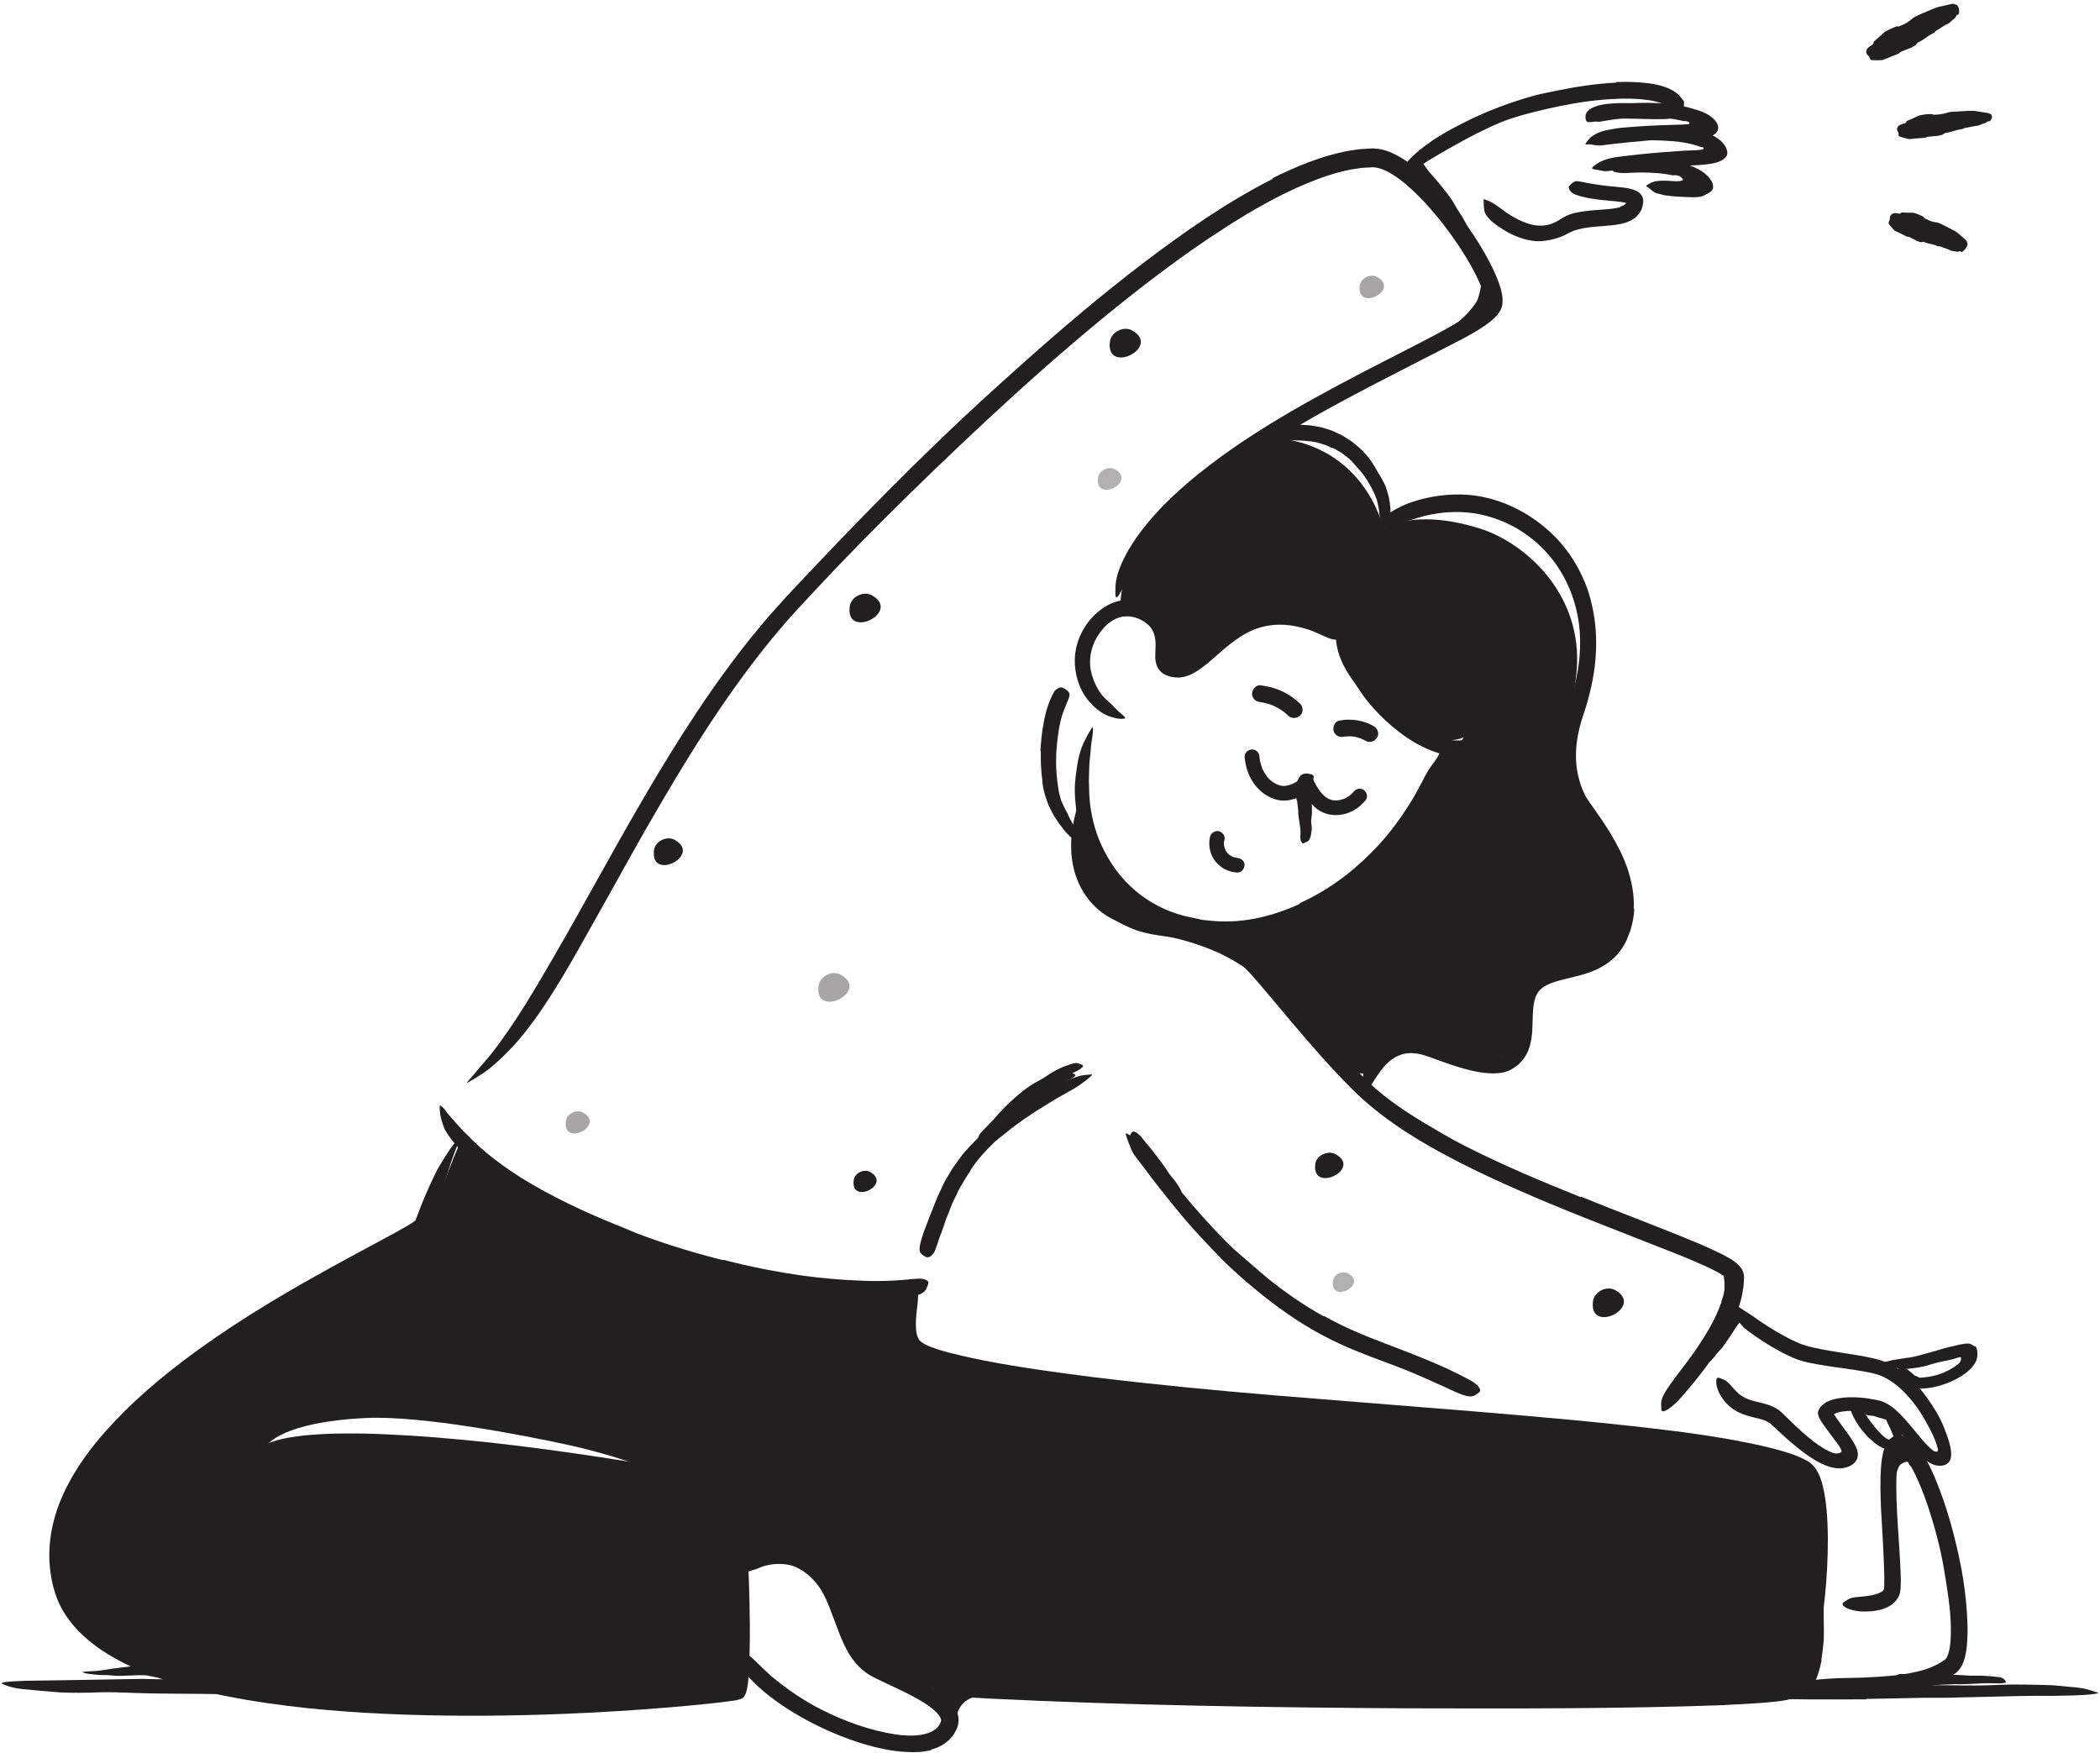 <svg width="230" height="192" viewBox="0 0 230 192" fill="none" xmlns="http://www.w3.org/2000/svg">
<g clip-path="url(#clip0_7668_3636)">
<path d="M14.16 182.54C13.73 182.597 13.301 182.62 12.878 182.699C12.724 182.721 12.563 182.727 12.409 182.75C11.86 182.846 11.31 182.931 10.761 182.993C10.515 183.021 10.269 183.032 10.029 183.044C9.72 183.055 9.405 183.078 9.096 183.117C8.999 183.129 9.01 183.151 9.096 183.185C9.176 183.219 9.331 183.276 9.508 183.304C10.143 183.394 10.778 183.479 11.419 183.468C11.802 183.457 12.203 183.519 12.592 183.541C13.021 183.57 13.456 183.553 13.885 183.53C14.148 183.519 14.417 183.507 14.68 183.502C15.081 183.491 15.487 183.468 15.882 183.491C16.191 183.507 16.494 183.592 16.803 183.649C16.872 183.66 16.934 183.688 17.003 183.694C17.255 183.722 17.335 183.643 17.392 183.327C17.404 183.253 17.421 183.185 17.427 183.112C17.449 182.863 17.346 182.665 17.163 182.597C16.614 182.405 16.036 182.405 15.458 182.422C15.029 182.439 14.595 182.484 14.165 182.512V182.535L14.16 182.54Z" fill="#231F20"/>
<path d="M23.028 183.926H17.324C16.631 183.926 15.939 183.881 15.241 183.892L7.9 184.017C6.813 184.034 5.726 184.05 4.645 184.067C3.26 184.09 1.87 184.079 0.491 184.248C0.062 184.311 0.119 184.384 0.48 184.526C0.846 184.684 1.515 184.904 2.305 184.984C3.712 185.119 5.12 185.261 6.527 185.363C7.935 185.43 9.354 185.419 10.773 185.363C12.472 185.3 14.24 185.43 15.979 185.464C17.89 185.51 19.807 185.504 21.718 185.527L25.253 185.566C27.038 185.594 28.829 185.617 30.597 185.685C31.97 185.73 33.321 185.872 34.677 185.951C34.974 185.968 35.266 185.996 35.569 186.007C36.691 186.036 37.051 185.945 37.297 185.594C37.354 185.515 37.429 185.436 37.463 185.357C37.577 185.085 37.125 184.842 36.313 184.718C33.893 184.35 31.335 184.096 28.766 184.011C26.855 183.949 24.933 183.926 23.016 183.886V183.926H23.028Z" fill="#231F20"/>
<path d="M212.298 184.542C212.91 184.508 213.522 184.48 214.135 184.463C214.358 184.463 214.581 184.486 214.804 184.474C215.594 184.457 216.389 184.412 217.184 184.367C217.539 184.356 217.894 184.356 218.243 184.367C218.689 184.378 219.141 184.401 219.593 184.322C219.73 184.299 219.713 184.163 219.593 184.028C219.473 183.886 219.261 183.728 219.009 183.7C218.105 183.604 217.207 183.507 216.286 183.536C215.737 183.558 215.164 183.485 214.604 183.462C213.986 183.44 213.362 183.434 212.739 183.428H211.589C211.005 183.428 210.421 183.456 209.844 183.456C209.392 183.456 208.951 183.389 208.499 183.366C208.402 183.36 208.304 183.343 208.202 183.349C207.83 183.36 207.721 183.445 207.669 183.756C207.658 183.824 207.641 183.898 207.635 183.965C207.624 184.203 207.784 184.384 208.053 184.441C208.837 184.593 209.643 184.605 210.461 184.616C211.068 184.616 211.68 184.565 212.298 184.559V184.531V184.542Z" fill="#231F20"/>
<path d="M204.425 186.081L210.765 185.956C211.537 185.945 212.309 185.973 213.076 185.956L221.229 185.764C222.436 185.73 223.649 185.736 224.845 185.747C226.384 185.702 227.923 185.736 229.462 185.526C229.943 185.464 229.88 185.425 229.474 185.3C229.228 185.221 228.942 185.131 228.638 185.04C228.289 184.944 227.883 184.87 227.443 184.825L225.091 184.605C224.307 184.548 223.523 184.548 222.734 184.525C221.95 184.508 221.16 184.503 220.371 184.503C219.581 184.514 218.792 184.542 218.002 184.576C216.108 184.661 214.14 184.576 212.207 184.576L205.816 184.605C204.506 184.616 203.195 184.627 201.885 184.633C199.9 184.633 197.909 184.667 195.941 184.627C194.407 184.593 192.908 184.475 191.398 184.395C191.066 184.378 190.74 184.344 190.402 184.333C189.155 184.294 188.76 184.395 188.486 184.797C188.423 184.887 188.343 184.978 188.308 185.074C188.188 185.385 188.692 185.651 189.601 185.753C192.302 186.047 195.157 186.109 198.023 186.132C200.152 186.149 202.286 186.132 204.42 186.126V186.086L204.425 186.081Z" fill="#231F20"/>
<path d="M135.98 104.095C134.727 103.354 133.4 102.743 132.033 102.257C131.529 102.087 131.037 101.889 130.522 101.765C130.076 101.635 129.607 101.567 129.155 101.465C128.703 101.397 128.211 101.318 127.793 101.267C126.929 101.148 126.065 100.962 125.213 100.735C124.452 100.549 123.714 100.283 123.021 99.961C122.569 99.763 122.175 99.486 121.757 99.254C121.351 99.01 120.95 98.745 120.687 98.355C120.527 98.111 120.493 98.128 120.487 98.428C120.47 98.722 120.596 99.339 121.019 99.87C121.191 100.125 121.419 100.294 121.654 100.464C121.889 100.622 122.117 100.786 122.364 100.916C122.844 101.205 123.336 101.431 123.84 101.646C124.841 102.081 125.905 102.308 126.975 102.466C127.295 102.511 127.621 102.562 127.948 102.607C128.251 102.658 128.554 102.715 128.857 102.783L129.761 103.02L130.654 103.292C131.953 103.705 133.234 104.202 134.441 104.853C135.191 105.243 135.906 105.69 136.598 106.176C137.634 106.928 138.618 107.765 139.459 108.721C140.094 109.479 140.655 110.265 141.147 111.102C141.256 111.283 141.359 111.469 141.473 111.645C141.868 112.335 142.062 112.516 142.417 112.533C142.497 112.533 142.583 112.55 142.657 112.538C142.898 112.504 142.909 112.125 142.686 111.543C142.011 109.829 140.924 108.138 139.488 106.77C138.435 105.746 137.245 104.853 135.998 104.078L135.975 104.106L135.98 104.095Z" fill="#231F20"/>
<path d="M108.805 185.261C108.805 185.261 106.402 185.696 105.572 186.476C104.977 187.031 104.599 188.066 104.708 188.84C104.977 190.712 101.739 185.012 101.739 185.012L108.805 185.261Z" fill="#231F20"/>
<path d="M10.454 160.547C12.359 158.087 21.713 148.133 24.454 146.719C27.189 145.305 46.847 134.379 46.847 134.379C46.847 134.379 50.732 123.47 51.024 124.183C51.31 124.901 58.771 130.935 63.125 132.988C67.479 135.041 78.292 139.944 80.604 139.588C82.921 139.237 93.071 141.058 95.485 141.058H100.52C100.52 141.058 99.112 145.39 100.52 147.262C101.927 149.134 114.56 151.639 116.088 151.487C117.621 151.334 150.948 155.174 154.278 155.163C157.608 155.151 185.42 157.747 189.659 158.788C193.899 159.834 198.093 161.231 198.396 162.373C198.699 163.51 199.145 169.703 199.042 171.399C198.939 173.102 201.148 184.582 192.932 185.543C184.716 186.499 130.277 185.979 130.277 185.979C130.277 185.979 101.527 184.214 101.744 185.012C101.967 185.804 95.605 182.812 94.776 181.607C93.94 180.397 91.72 174.284 91.451 173.82C91.188 173.356 89.049 170.438 87.424 170.206C85.805 169.974 81.697 171.462 81.697 171.462C81.697 171.462 83.075 184.13 80.604 185.001C78.138 185.871 44.261 187.212 37.499 185.979C30.736 184.746 16.118 183.604 11.935 179.724C7.593 175.697 6.323 173.073 6.369 170.585C6.42 168.102 8.554 163.007 10.454 160.547ZM36.864 157.917C40.257 157.759 53.015 159.037 53.015 159.037L70.786 160.79C70.786 160.79 67.233 159.353 62.227 158.262C57.215 157.165 46.138 155.038 40.165 155.31C30.885 155.728 29.271 158.262 29.271 158.262C29.271 158.262 33.471 158.075 36.864 157.917Z" fill="#231F20"/>
<path d="M199.481 181.8C199.562 181.279 199.647 180.759 199.676 180.239C199.693 180.046 199.739 179.865 199.745 179.673C199.768 179 199.762 178.327 199.745 177.665C199.733 177.371 199.733 177.077 199.739 176.789C199.745 176.416 199.762 176.042 199.573 175.675C199.504 175.562 199.504 175.579 199.413 175.675C199.298 175.771 199.121 175.946 199.047 176.155C198.932 176.523 198.892 176.885 198.824 177.247C198.755 177.609 198.743 177.971 198.749 178.344C198.766 178.791 198.623 179.238 198.543 179.679C198.457 180.165 198.366 180.657 198.28 181.144C198.223 181.443 198.16 181.743 198.08 182.043C197.96 182.49 197.839 182.948 197.656 183.372C197.502 183.7 197.29 183.988 197.101 184.294C197.061 184.361 197.01 184.418 196.97 184.492C196.832 184.746 196.884 184.87 197.176 185.08C197.244 185.125 197.307 185.181 197.376 185.221C197.611 185.362 197.868 185.351 198.045 185.181C198.309 184.933 198.52 184.65 198.709 184.344C198.881 184.033 199.007 183.7 199.121 183.36C199.287 182.857 199.407 182.337 199.522 181.817L199.487 181.805L199.481 181.8Z" fill="#231F20"/>
<path d="M206.88 159.885C206.611 160.484 206.582 160.993 206.542 161.485C206.542 161.661 206.496 161.836 206.496 162.011C206.508 162.634 206.559 163.227 206.611 163.821C206.634 164.081 206.639 164.347 206.651 164.602C206.657 164.766 206.662 164.935 206.674 165.099C206.697 165.263 206.742 165.427 206.788 165.591C206.817 165.693 206.851 165.676 206.908 165.591C206.966 165.501 207.086 165.342 207.149 165.156C207.257 164.489 207.395 163.838 207.372 163.176C207.36 162.781 207.481 162.379 207.561 161.994C207.646 161.57 207.749 161.157 207.892 160.807C207.984 160.609 208.098 160.411 208.207 160.354C208.51 160.173 208.848 160.038 209.1 160.134C209.311 160.19 209.472 160.411 209.66 160.626C209.7 160.671 209.735 160.733 209.786 160.773C209.969 160.937 210.107 160.914 210.41 160.643C210.479 160.581 210.553 160.524 210.616 160.462C210.839 160.247 210.925 159.981 210.828 159.766C210.684 159.455 210.479 159.15 210.101 158.901C209.912 158.777 209.672 158.669 209.397 158.601C209.123 158.545 208.831 158.562 208.568 158.613C208.179 158.692 207.881 158.856 207.629 159.014C207.532 159.071 207.309 159.24 207.149 159.399C207.023 159.551 206.903 159.715 206.828 159.862L206.857 159.879L206.88 159.885Z" fill="#231F20"/>
<path d="M208.362 150.842C208.488 150.915 208.631 151 208.763 151.085C208.814 151.119 208.843 151.17 208.894 151.198C209.083 151.306 209.306 151.368 209.506 151.441C209.598 151.47 209.672 151.521 209.752 151.566C209.844 151.639 209.964 151.673 210.107 151.622C210.164 151.571 210.181 151.504 210.21 151.362C210.239 151.221 210.262 151.046 210.233 150.989C210.193 150.87 210.113 150.848 210.044 150.797C209.97 150.751 209.895 150.718 209.792 150.701C209.672 150.672 209.615 150.559 209.523 150.486C209.415 150.401 209.306 150.316 209.197 150.226C209.129 150.169 209.054 150.107 208.986 150.05C208.883 149.954 208.757 149.875 208.66 149.756C208.585 149.671 208.545 149.53 208.471 149.417C208.454 149.389 208.448 149.355 208.425 149.338C208.333 149.281 208.259 149.338 208.099 149.575L207.99 149.739C207.876 149.926 207.813 150.107 207.807 150.203C207.801 150.463 207.893 150.525 208.013 150.633C208.105 150.712 208.219 150.774 208.333 150.865L208.351 150.848L208.362 150.842Z" fill="#231F20"/>
<path d="M206.748 154.496C206.508 154.45 206.273 154.411 206.033 154.371C205.947 154.354 205.873 154.315 205.781 154.303C205.478 154.264 205.163 154.252 204.854 154.252C204.717 154.252 204.585 154.224 204.454 154.207C204.288 154.173 204.105 154.173 203.927 154.252C203.87 154.275 203.881 154.382 203.927 154.507C203.967 154.631 204.03 154.784 204.11 154.829C204.391 154.993 204.682 155.044 205.014 155.067C205.215 155.061 205.398 155.157 205.586 155.214C205.798 155.27 206.01 155.333 206.222 155.389C206.353 155.429 206.479 155.463 206.605 155.513C206.794 155.587 206.994 155.644 207.166 155.751C207.297 155.836 207.389 155.972 207.48 156.09C207.503 156.119 207.515 156.147 207.537 156.17C207.612 156.249 207.686 156.215 207.886 156.011L208.024 155.875C208.173 155.717 208.247 155.542 208.19 155.423C208.035 155.067 207.743 154.869 207.452 154.716C207.234 154.597 206.988 154.541 206.759 154.473L206.748 154.496Z" fill="#231F20"/>
<path d="M188.691 145.848C188.497 146.182 188.302 146.51 188.085 146.832C188.011 146.951 187.908 147.047 187.833 147.166C187.576 147.596 187.313 148.02 187.009 148.421C186.878 148.597 186.723 148.761 186.586 148.936C186.397 149.151 186.208 149.36 186.054 149.603C186.008 149.683 186.06 149.722 186.174 149.728C186.283 149.728 186.466 149.717 186.609 149.626C186.855 149.456 187.112 149.298 187.336 149.094C187.541 148.885 187.742 148.659 187.913 148.416C188.119 148.122 188.405 147.879 188.629 147.596C188.875 147.279 189.103 146.951 189.327 146.617C189.464 146.414 189.595 146.205 189.733 146.001C189.939 145.69 190.128 145.368 190.345 145.073C190.511 144.842 190.728 144.644 190.917 144.429C190.957 144.378 191.009 144.338 191.043 144.287C191.18 144.095 191.14 143.988 190.929 143.812C190.883 143.773 190.837 143.727 190.786 143.694C190.625 143.58 190.408 143.563 190.265 143.671C189.83 143.988 189.573 144.423 189.287 144.859C189.086 145.187 188.88 145.515 188.68 145.843L188.697 145.86L188.691 145.848Z" fill="#231F20"/>
<path d="M189.658 140.809C189.618 140.527 189.572 140.244 189.498 139.967C189.475 139.865 189.463 139.763 189.423 139.661C189.297 139.311 189.108 138.977 188.851 138.711C188.742 138.593 188.634 138.474 188.519 138.372C188.37 138.236 188.204 138.117 188.016 138.05C187.958 138.027 187.941 138.078 187.947 138.157C187.958 138.236 187.987 138.349 188.056 138.423C188.302 138.694 188.462 138.977 188.634 139.277C188.742 139.452 188.765 139.678 188.805 139.888C188.845 140.125 188.868 140.363 188.874 140.617C188.874 140.77 188.88 140.923 188.874 141.081C188.862 141.318 188.851 141.556 188.805 141.793C188.765 141.974 188.685 142.144 188.622 142.325C188.611 142.365 188.588 142.399 188.576 142.438C188.542 142.585 188.588 142.647 188.788 142.715C188.834 142.732 188.88 142.749 188.925 142.761C189.086 142.806 189.229 142.761 189.303 142.664C189.509 142.365 189.635 142.02 189.658 141.652C189.686 141.381 189.686 141.098 189.681 140.815H189.663L189.658 140.809Z" fill="#231F20"/>
<path d="M125.648 127.14C125.945 127.491 126.243 127.847 126.529 128.215C126.632 128.351 126.712 128.498 126.821 128.633C127.192 129.103 127.599 129.555 127.982 130.013C128.154 130.217 128.297 130.443 128.44 130.664C128.611 130.958 128.869 131.195 129.166 131.405C129.281 131.455 129.304 131.422 129.349 131.28C129.389 131.144 129.447 130.907 129.418 130.698C129.367 130.324 129.166 130.047 128.978 129.759C128.789 129.47 128.583 129.193 128.348 128.933C128.068 128.622 127.862 128.238 127.622 127.887C127.347 127.502 127.067 127.129 126.78 126.756L126.248 126.06C125.98 125.704 125.682 125.382 125.396 125.025C125.173 124.754 124.967 124.443 124.652 124.194C124.583 124.137 124.521 124.081 124.44 124.036C124.143 123.872 123.994 123.917 123.857 124.171C123.828 124.228 123.794 124.279 123.771 124.33C123.708 124.499 123.748 124.731 123.857 124.839C124.172 125.195 124.446 125.585 124.789 126.077C125.035 126.45 125.327 126.801 125.613 127.169L125.636 127.152L125.648 127.14Z" fill="#231F20"/>
<path d="M114.291 120.586C114.542 120.314 114.8 120.049 115.075 119.8C115.172 119.709 115.298 119.647 115.395 119.557C115.75 119.228 116.099 118.884 116.499 118.606C116.671 118.476 116.865 118.38 117.054 118.278C117.294 118.148 117.563 118.075 117.764 117.849C117.826 117.781 117.792 117.724 117.683 117.656C117.58 117.605 117.375 117.47 117.22 117.526C116.654 117.679 116.099 117.888 115.624 118.233C115.343 118.442 114.983 118.561 114.691 118.765C114.365 118.985 114.05 119.228 113.747 119.477C113.558 119.63 113.375 119.788 113.198 119.952C112.923 120.196 112.672 120.467 112.391 120.693C112.168 120.869 111.922 121.01 111.699 121.18C111.647 121.219 111.59 121.247 111.55 121.293C111.384 121.457 111.396 121.564 111.584 121.802C111.63 121.858 111.67 121.915 111.716 121.966C111.871 122.135 112.082 122.203 112.248 122.147C112.752 121.971 113.164 121.706 113.513 121.366C113.781 121.117 114.056 120.88 114.314 120.614L114.296 120.591L114.291 120.586Z" fill="#231F20"/>
<path d="M111.665 121.66C112.163 121.185 112.672 120.71 113.233 120.286C113.433 120.128 113.656 119.998 113.857 119.845C114.566 119.279 115.31 118.731 116.099 118.256C116.448 118.035 116.826 117.871 117.186 117.679C117.421 117.56 117.661 117.453 117.89 117.328C118.125 117.21 118.354 117.074 118.554 116.882C118.68 116.763 118.617 116.672 118.422 116.587C118.325 116.542 118.193 116.497 118.045 116.452C117.896 116.418 117.741 116.423 117.593 116.463C116.529 116.746 115.539 117.221 114.623 117.854C114.08 118.233 113.445 118.516 112.873 118.884C112.255 119.302 111.665 119.777 111.105 120.275C110.756 120.574 110.43 120.903 110.098 121.219C109.611 121.717 109.142 122.232 108.69 122.752C108.33 123.148 107.941 123.504 107.58 123.9C107.5 123.985 107.42 124.07 107.346 124.16C107.1 124.522 107.105 124.692 107.323 124.946C107.374 125.003 107.42 125.065 107.472 125.116C107.655 125.285 107.929 125.263 108.192 125.076C108.942 124.499 109.583 123.838 110.235 123.176C110.693 122.667 111.179 122.169 111.688 121.7L111.665 121.672V121.66Z" fill="#231F20"/>
<path d="M157.042 21.012C157.385 21.396 157.723 21.786 158.037 22.199C158.157 22.346 158.238 22.516 158.363 22.663C158.787 23.183 159.199 23.715 159.571 24.275C159.737 24.523 159.88 24.784 160.017 25.049C160.211 25.378 160.406 25.706 160.646 26.011C160.721 26.107 160.784 26.062 160.824 25.926C160.858 25.796 160.898 25.57 160.846 25.349L160.681 24.772C160.618 24.586 160.515 24.416 160.429 24.235C160.246 23.884 160.046 23.545 159.811 23.217C159.531 22.827 159.325 22.375 159.061 21.967C158.758 21.52 158.438 21.091 158.1 20.672C157.894 20.412 157.683 20.158 157.471 19.903C157.15 19.518 156.801 19.151 156.487 18.766C156.241 18.472 156.041 18.139 155.806 17.828C155.754 17.76 155.714 17.686 155.657 17.618C155.445 17.381 155.291 17.392 155.039 17.556C154.982 17.596 154.925 17.624 154.873 17.664C154.719 17.788 154.65 18.043 154.753 18.252C155.074 18.857 155.548 19.349 156 19.863C156.344 20.242 156.693 20.621 157.025 21.023L157.047 21.006L157.042 21.012Z" fill="#231F20"/>
<path d="M160.509 35.919C160.932 35.546 161.338 35.155 161.716 34.703C161.853 34.539 162.002 34.386 162.116 34.205C162.517 33.566 162.797 32.871 162.952 32.152C163.015 31.836 163.095 31.513 163.095 31.185C163.135 30.767 163.037 30.337 162.831 29.975C162.769 29.862 162.717 29.896 162.643 30.015C162.58 30.133 162.448 30.343 162.391 30.546C162.208 31.259 162.122 31.904 161.899 32.622C161.773 33.052 161.47 33.413 161.184 33.77C160.88 34.166 160.526 34.539 160.131 34.895C159.891 35.116 159.645 35.325 159.381 35.523C158.987 35.823 158.586 36.128 158.151 36.371C157.82 36.564 157.453 36.688 157.099 36.835C157.019 36.869 156.938 36.892 156.864 36.925C156.584 37.061 156.527 37.169 156.595 37.434C156.612 37.497 156.618 37.559 156.641 37.615C156.71 37.813 156.904 37.904 157.15 37.853C157.871 37.7 158.529 37.338 159.164 36.937C159.633 36.637 160.085 36.292 160.526 35.936L160.509 35.913V35.919Z" fill="#231F20"/>
<path d="M138.034 47.897C138.034 47.897 133.056 50.555 131.689 52.456C130.321 54.356 126.276 58.043 125.206 59.383C122.448 62.828 122.729 66.594 122.729 66.594C122.729 66.594 126.694 66.554 127.043 68.715C127.392 70.881 128.267 73.335 128.267 73.335L132.478 71.571C132.478 71.571 137.427 67.804 139.567 67.821C141.707 67.838 147.016 69.784 147.016 69.784C147.016 69.784 148.807 74.902 150.724 76.825C156.617 82.746 160.307 80.761 160.307 80.761C160.307 80.761 156.886 86.326 155.427 88.559C153.968 90.788 147.754 97.399 144.899 98.728C142.044 100.057 137.416 101.748 135.848 101.567C134.28 101.386 134.429 102.879 135.259 103.535C136.088 104.191 147.525 120.705 150.357 117.074C153.212 113.415 160.284 115.915 161.486 116.129C162.687 116.344 165.25 115.75 166.292 114.28C167.333 112.81 167.607 107.658 167.607 107.658C167.607 107.658 172.007 106.244 173.827 105.226C175.646 104.208 177.9 102.036 177.757 99.718C177.614 97.399 176.098 93.05 176.098 93.05C176.098 93.05 172.179 87.479 172.207 85.834C172.236 84.188 171.87 79.183 172.568 74.483C173.89 65.536 167.264 59.496 162.018 57.868C154.86 55.639 151.513 57.868 151.513 57.868C151.513 57.868 149.385 47.886 138.039 47.886L138.034 47.897Z" fill="#231F20"/>
<path d="M204.688 157.476C205.123 157.877 205.54 158.29 206.215 158.601C206.456 158.703 206.713 158.799 206.993 158.81C207.239 158.816 207.503 158.788 207.766 158.658C208.035 158.539 208.252 158.318 208.344 158.041C208.452 157.781 208.418 157.459 208.355 157.255C208.298 157.04 208.218 156.876 208.132 156.701C207.966 156.407 207.806 156.124 207.629 155.858C207.508 155.689 207.4 155.513 207.251 155.366C207.096 155.219 206.925 155.095 206.736 154.993C206.616 154.931 206.582 155.004 206.587 155.151C206.599 155.293 206.599 155.536 206.673 155.739C206.828 156.079 207.011 156.396 207.142 156.735C207.211 156.899 207.268 157.069 207.337 157.216C207.405 157.38 207.445 157.498 207.474 157.538C207.514 157.606 207.474 157.696 207.394 157.725C207.308 157.758 207.136 157.741 206.976 157.702C206.616 157.628 206.25 157.306 205.889 156.933C205.672 156.707 205.454 156.458 205.254 156.203C204.957 155.807 204.631 155.423 204.379 154.987C204.179 154.654 204.058 154.28 203.904 153.924C203.87 153.845 203.847 153.76 203.807 153.687C203.652 153.404 203.498 153.376 203.177 153.494C203.103 153.523 203.023 153.545 202.954 153.579C202.714 153.692 202.594 153.918 202.634 154.167C202.782 154.886 203.154 155.53 203.572 156.158C203.881 156.627 204.27 157.057 204.671 157.487L204.693 157.47L204.688 157.476Z" fill="#231F20"/>
<path d="M209.282 160.586C210.054 161.955 210.661 163.521 211.193 165.094C211.719 166.671 212.166 168.295 212.537 169.923C212.806 171.117 212.989 172.327 213.184 173.526C213.516 175.635 213.779 177.801 213.625 179.837C213.579 180.335 213.499 180.832 213.35 181.234C213.281 181.432 213.19 181.607 213.11 181.692C213.087 181.709 213.075 181.732 213.047 181.754L212.904 181.85L212.612 182.048C211.805 182.552 210.815 182.919 209.774 183.134C207.932 183.558 205.975 183.655 204.047 183.745C202.805 183.796 201.552 183.768 200.294 183.864C199.035 183.949 197.759 184.045 196.477 184.48C195.694 184.967 195.917 184.91 196.592 185.017C196.947 185.119 197.399 185.198 197.959 185.34C198.234 185.396 198.543 185.481 198.863 185.532C199.184 185.577 199.527 185.623 199.882 185.64C200.511 185.662 201.158 185.736 201.793 185.736C202.433 185.741 203.08 185.747 203.732 185.736C205.031 185.724 206.341 185.696 207.669 185.504C208.99 185.334 210.329 185.091 211.668 184.61L212.171 184.435C212.337 184.361 212.503 184.277 212.669 184.197C213.001 184.033 213.333 183.886 213.647 183.643L214.122 183.304L214.242 183.219L214.397 183.072C214.506 182.97 214.586 182.863 214.666 182.755C214.963 182.331 215.095 181.93 215.198 181.556C215.421 180.657 215.467 179.837 215.49 179.011C215.507 178.191 215.473 177.388 215.421 176.58C215.312 174.974 215.106 173.384 214.82 171.823C214.157 168.402 213.253 165.031 211.891 161.785C211.462 160.79 210.987 159.8 210.335 158.861C210.169 158.629 209.997 158.398 209.791 158.171C209.688 158.058 209.579 157.951 209.465 157.843C209.356 157.742 209.173 157.606 209.013 157.504C208.675 157.3 208.292 157.17 207.909 157.199C207.52 157.227 207.171 157.414 206.908 157.691C206.73 157.923 206.559 158.143 206.45 158.449C206.353 158.675 206.301 158.884 206.244 159.105C206.147 159.529 206.078 159.953 206.044 160.366C205.964 161.197 205.952 162.011 205.952 162.826C205.958 164.449 206.055 166.055 206.152 167.644C206.221 168.775 206.278 169.901 206.324 171.015C206.347 171.569 206.364 172.129 206.375 172.677C206.375 172.949 206.375 173.226 206.375 173.486C206.37 173.741 206.353 174.04 206.318 174.091C206.273 174.165 206.25 174.233 206.164 174.284C205.946 174.465 205.523 174.612 205.071 174.708C204.213 174.883 203.578 174.883 203.154 174.951C202.72 175.013 202.462 175.115 202.21 175.307C202.096 175.392 201.947 175.46 201.861 175.55C201.547 175.816 202.376 176.45 204.024 176.506C204.659 176.523 205.306 176.484 206.004 176.297C206.353 176.206 206.719 176.059 207.091 175.822C207.457 175.584 207.869 175.143 208.052 174.612C208.092 174.431 208.143 174.227 208.149 174.08C208.166 173.933 208.172 173.82 208.172 173.701C208.183 173.464 208.183 173.249 208.183 173.028C208.183 172.593 208.161 172.174 208.143 171.75C208.103 170.907 208.052 170.07 207.995 169.228C207.886 167.548 207.766 165.863 207.714 164.194C207.691 163.357 207.674 162.52 207.714 161.706C207.754 160.903 207.829 160.077 208.012 159.433L208.08 159.206C208.121 159.116 208.103 159.155 208.098 159.155C208.098 159.155 208.098 159.144 208.103 159.138C208.109 159.127 208.126 159.122 208.143 159.127C208.143 159.127 208.143 159.127 208.155 159.133C208.172 159.15 208.246 159.206 208.292 159.257C208.395 159.359 208.504 159.495 208.613 159.63C208.824 159.913 209.03 160.241 209.219 160.581L209.259 160.564L209.282 160.586Z" fill="#231F20"/>
<path d="M216.452 148.97C216.583 148.676 216.572 148.404 216.572 148.116C216.555 147.975 216.532 147.833 216.492 147.692C216.475 147.618 216.423 147.567 216.389 147.5L216.36 147.454V147.443L216.349 147.437C216.229 147.528 216.315 147.46 216.286 147.483L216.263 147.466C216.263 147.466 216.217 147.432 216.194 147.415L215.943 147.262C215.845 147.211 215.754 147.155 215.582 147.16C215.279 147.155 214.89 147.211 214.507 147.302L213.671 147.494C213.505 147.528 213.357 147.562 213.196 147.607C212.109 147.935 211.022 148.235 209.929 148.529C209.443 148.648 208.951 148.727 208.459 148.778C208.15 148.84 207.835 148.88 207.526 148.93C207.212 148.964 206.903 149.083 206.582 149.134C206.382 149.179 206.399 149.219 206.565 149.332C206.645 149.394 206.766 149.473 206.914 149.564C206.989 149.609 207.075 149.66 207.16 149.705C207.206 149.728 207.252 149.745 207.298 149.773L207.441 149.801C207.79 149.864 208.133 149.903 208.482 149.937C208.825 149.948 209.163 149.903 209.5 149.864C210.17 149.773 210.839 149.666 211.474 149.439C212.241 149.185 213.065 149.072 213.854 148.88C213.997 148.846 213.986 148.846 214.032 148.829L214.146 148.789L214.409 148.704C214.507 148.682 214.61 148.636 214.718 148.636C214.775 148.704 214.793 148.795 214.787 148.885C214.764 149.106 214.592 149.309 214.375 149.479C214.324 149.524 214.129 149.66 213.969 149.762C213.803 149.869 213.631 149.965 213.454 150.062C213.099 150.248 212.733 150.406 212.355 150.537C211.766 150.735 211.154 150.825 210.559 150.882C210.427 150.893 210.301 150.893 210.175 150.898C209.706 150.955 209.609 151.023 209.466 151.3C209.432 151.362 209.386 151.424 209.357 151.487C209.237 151.685 209.483 151.956 209.935 152.024C210.593 152.137 211.217 152.041 211.835 151.922C212.453 151.792 213.059 151.588 213.654 151.334C214.095 151.142 214.529 150.915 214.947 150.633L215.182 150.474L215.439 150.271C215.622 150.141 215.748 149.988 215.897 149.847C216.16 149.553 216.366 149.247 216.48 148.953H216.44L216.452 148.97Z" fill="#231F20"/>
<path d="M203.704 154.512C204.122 154.541 204.545 154.586 204.957 154.659C205.157 154.693 205.38 154.739 205.558 154.778C205.689 154.812 205.838 154.863 205.987 154.948C206.599 155.27 207.217 155.892 207.795 156.526C208.378 157.17 208.939 157.872 209.546 158.567C209.849 158.918 210.164 159.269 210.53 159.608L210.673 159.732C210.719 159.772 210.759 159.812 210.85 159.879C211.005 159.998 211.159 160.117 211.331 160.213C211.663 160.417 212.017 160.524 212.349 160.541C212.595 160.558 212.835 160.518 213.053 160.434L213.213 160.36C213.242 160.304 213.305 160.287 213.35 160.247C213.448 160.179 213.505 160.083 213.556 159.987C213.751 159.597 213.728 159.048 213.614 158.494L213.522 158.092L213.448 157.838C213.396 157.674 213.345 157.504 213.287 157.34C213.167 157.012 213.047 156.695 212.921 156.373C212.486 155.248 211.846 154.218 211.159 153.229C210.455 152.25 209.654 151.317 208.693 150.531C208.213 150.141 207.692 149.785 207.131 149.485C206.582 149.185 205.935 148.953 205.346 148.817C204.162 148.535 203.006 148.371 201.856 148.184C200.838 148.026 199.814 147.862 198.829 147.647C198.337 147.539 197.851 147.415 197.416 147.268C196.976 147.11 196.512 146.895 196.072 146.674C194.927 146.103 193.823 145.424 192.759 144.706C191.729 143.937 190.614 143.32 189.544 142.551C188.897 142.059 188.989 142.093 189.303 142.744C189.492 143.111 189.727 143.581 190.001 144.124C190.156 144.418 190.373 144.672 190.602 144.96C190.717 145.108 190.848 145.232 190.968 145.385C191.111 145.509 191.26 145.633 191.415 145.752C192.53 146.589 193.692 147.336 194.927 148.003C195.557 148.337 196.152 148.642 196.901 148.919C197.651 149.191 198.332 149.293 199.018 149.428C200.38 149.671 201.719 149.835 203.035 150.033C203.687 150.135 204.345 150.237 204.957 150.373C205.266 150.441 205.546 150.52 205.804 150.61C206.078 150.718 206.347 150.836 206.611 150.978C207.881 151.668 208.991 152.821 209.912 154.094C210.37 154.733 210.781 155.417 211.153 156.119C211.537 156.809 211.891 157.527 212.115 158.262C212.195 158.516 212.195 158.533 212.218 158.613C212.235 158.686 212.246 158.765 212.246 158.844C212.246 158.884 212.24 158.924 212.218 158.958C212.189 158.986 212.149 158.991 212.109 158.997C212.029 159.008 211.949 158.997 211.88 158.963C211.806 158.929 211.737 158.89 211.668 158.833C211.651 158.827 211.548 158.731 211.479 158.675L211.251 158.466C210.947 158.171 210.656 157.843 210.364 157.504C209.792 156.82 209.231 156.102 208.602 155.406C207.967 154.727 207.309 154.009 206.302 153.562C206.153 153.494 205.97 153.444 205.821 153.404L205.392 153.308C205.106 153.251 204.814 153.206 204.528 153.161C203.95 153.082 203.367 153.042 202.777 153.042C202.188 153.042 201.587 153.087 200.981 153.234C200.832 153.263 200.677 153.313 200.523 153.364C200.363 153.41 200.231 153.489 200.031 153.574C199.682 153.789 199.344 154.06 199.196 154.428C199.03 154.688 199.121 155.004 199.241 155.276C199.31 155.412 199.384 155.547 199.465 155.683L199.665 155.983C199.917 156.345 200.174 156.684 200.426 157.023L201.181 158.03L201.416 158.364C201.478 158.46 201.541 158.562 201.599 158.669C201.644 158.771 201.719 158.89 201.679 159.008C201.604 159.099 201.49 159.15 201.376 159.178C201.141 159.235 200.895 159.184 200.672 159.105C200.609 159.082 200.569 159.071 200.489 159.031C200.403 158.991 200.311 158.958 200.225 158.907C200.048 158.822 199.876 158.72 199.705 158.618C199.362 158.415 199.024 158.183 198.698 157.934C197.679 157.17 196.758 156.288 195.843 155.389C195.614 155.163 195.385 154.937 195.133 154.705L194.927 154.524C194.842 154.45 194.75 154.388 194.67 154.343C194.504 154.241 194.338 154.139 194.161 154.066C193.469 153.749 192.765 153.63 192.181 153.477C191.655 153.347 191.22 153.172 190.837 152.94C190.133 152.488 189.801 151.979 189.492 151.662C189.195 151.328 188.949 151.153 188.64 151.046C188.502 150.995 188.348 150.916 188.228 150.899C188.022 150.87 187.942 151.08 187.976 151.509C187.987 151.617 187.999 151.741 188.027 151.871C188.068 152.001 188.119 152.143 188.176 152.296C188.285 152.607 188.485 152.952 188.754 153.313C189.149 153.862 189.732 154.343 190.379 154.665C191.025 154.993 191.701 155.157 192.273 155.293C192.851 155.429 193.32 155.559 193.657 155.768L193.783 155.847C193.846 155.881 193.812 155.87 193.869 155.909C193.943 155.972 194.058 156.073 194.155 156.164L194.802 156.763C195.688 157.583 196.621 158.415 197.662 159.178C198.189 159.557 198.732 159.925 199.362 160.241C199.522 160.32 199.682 160.4 199.854 160.468C199.928 160.507 200.1 160.564 200.237 160.603C200.38 160.643 200.523 160.705 200.666 160.733C201.244 160.869 201.799 160.858 202.262 160.705C202.6 160.592 202.932 160.428 203.149 160.168L203.235 160.072C203.229 160.015 203.281 159.998 203.304 159.959C203.355 159.885 203.389 159.812 203.412 159.732C203.464 159.585 203.481 159.438 203.481 159.28C203.481 158.963 203.344 158.584 203.138 158.211C203.046 158.024 202.915 157.832 202.8 157.645L202.485 157.176C201.948 156.407 201.37 155.683 200.924 155.004C200.849 154.886 200.883 154.948 200.872 154.925H200.866C200.866 154.925 200.866 154.908 200.866 154.903C200.866 154.897 200.866 154.891 200.883 154.886C200.958 154.829 201.135 154.756 201.295 154.705C201.982 154.518 202.846 154.495 203.681 154.558V154.524L203.704 154.512Z" fill="#231F20"/>
<path d="M173.134 131.122C168.82 129.402 164.546 127.593 160.433 125.506C158.934 124.742 157.492 123.888 156.056 123.035C153.533 121.519 151.124 119.867 149.116 117.769C147.062 115.671 145.105 113.415 143.16 111.158C141.421 109.156 139.779 107.086 137.965 105.096C136.775 103.829 135.373 102.698 133.794 101.895C132.215 101.092 130.527 100.554 128.811 100.356C128.25 100.385 128.01 100.407 128.015 100.447C128.015 100.492 128.267 100.577 128.656 100.86C129.04 101.154 129.612 101.454 130.264 101.861C130.928 102.24 131.694 102.63 132.501 103.065C133.216 103.444 133.891 103.88 134.521 104.372C134.835 104.621 135.144 104.875 135.436 105.152C135.739 105.412 136.031 105.689 136.317 105.978C136.603 106.261 136.878 106.566 137.152 106.866L137.988 107.827L139.647 109.79C141.861 112.425 144.081 115.094 146.495 117.651C147.222 118.414 147.96 119.178 148.755 119.935C149.556 120.693 150.403 121.4 151.273 122.067C153.018 123.402 154.86 124.584 156.743 125.653C160.885 127.989 165.204 129.928 169.553 131.749C172.23 132.869 174.931 133.927 177.626 134.984C179.662 135.782 181.705 136.585 183.742 137.388C184.754 137.795 185.761 138.214 186.74 138.66C187.226 138.887 187.712 139.118 188.164 139.367C188.279 139.429 188.388 139.492 188.496 139.56C188.553 139.593 188.605 139.627 188.651 139.661L188.754 139.729C188.868 139.82 189.017 139.921 189.028 140.08L189 140.47C189 140.662 188.965 140.855 188.925 141.047L188.822 141.624L188.662 142.195C188.45 142.953 188.13 143.688 187.787 144.406C187.077 145.843 186.191 147.194 185.246 148.523C184.835 149.111 184.394 149.66 183.953 150.243C182.329 152.397 181.848 153.138 181.945 153.947C181.957 154.122 181.94 154.331 181.974 154.456C182.077 154.857 183.118 154.263 184.423 152.72C186.374 150.446 188.319 147.975 189.721 144.994C190.058 144.242 190.379 143.467 190.602 142.63L190.768 142.003L190.882 141.352C190.922 141.137 190.962 140.917 190.968 140.691L190.996 140.255C191.002 140.063 191.037 139.859 190.996 139.684C190.974 139.593 190.996 139.497 190.934 139.418C190.916 139.328 190.899 139.232 190.848 139.152C190.762 138.983 190.659 138.83 190.533 138.689C190.413 138.542 190.264 138.417 190.11 138.298C190.035 138.236 189.961 138.174 189.881 138.117L189.686 137.987C189.28 137.727 188.908 137.529 188.531 137.337C187.781 136.958 187.043 136.63 186.305 136.313C181.922 134.458 177.511 132.858 173.174 131.071L173.151 131.116L173.134 131.122Z" fill="#231F20"/>
<path d="M113.994 82.237C113.982 82.729 113.994 83.221 114.005 83.713C114.051 84.21 114.051 84.697 114.131 85.194C114.188 85.556 114.16 85.918 114.257 86.275C114.337 86.591 114.394 86.902 114.492 87.213L114.812 88.129C115.098 88.718 115.361 89.3 115.739 89.82L115.973 90.177L116.237 90.51C116.414 90.731 116.563 90.969 116.752 91.172C117.009 91.421 117.249 91.681 117.512 91.919C117.799 92.133 118.096 92.332 118.394 92.518C118.582 92.631 118.611 92.546 118.554 92.332C118.497 92.122 118.388 91.755 118.176 91.444C117.821 90.861 117.512 90.29 117.215 89.724C117.043 89.459 116.963 89.142 116.803 88.87C116.631 88.605 116.528 88.299 116.374 88.011L116.248 87.745L116.162 87.462C116.105 87.276 116.048 87.083 116.002 86.885C115.928 86.49 115.876 86.088 115.813 85.692C115.71 84.81 115.636 83.905 115.676 82.989C115.676 82.429 115.733 81.858 115.785 81.298C115.888 80.444 115.996 79.579 116.214 78.742C116.38 78.091 116.66 77.481 116.9 76.858C116.952 76.723 117.026 76.593 117.066 76.451C117.106 76.321 117.135 76.208 117.146 76.112C117.146 76.016 117.106 75.925 117.072 75.852C116.992 75.699 116.866 75.592 116.677 75.484C116.591 75.433 116.511 75.377 116.431 75.337C116.162 75.213 115.819 75.354 115.493 75.693C114.863 76.779 114.503 78.023 114.28 79.313C114.097 80.263 114.017 81.253 113.948 82.237H113.994Z" fill="#231F20"/>
<path d="M127.998 101.572C127.998 101.572 122.208 102.669 119.01 98.23C115.474 93.327 118.564 86.885 118.564 86.885C118.564 86.885 119.588 93.83 121.441 96.064C122.757 97.653 125.178 99.446 125.178 99.446L128.004 101.567L127.998 101.572Z" fill="#231F20"/>
<path d="M142.365 98.993C139.47 100.339 136.272 101.12 133.085 100.888L132.215 100.809C131.923 100.786 131.637 100.758 131.357 100.679L129.658 100.305C127.701 99.796 125.859 98.852 124.314 97.523C122.758 96.205 121.539 94.509 120.664 92.637C119.897 90.974 119.451 89.147 119.319 87.321C119.273 86.733 119.296 86.144 119.256 85.551C119.256 84.963 119.296 84.369 119.308 83.775C119.342 83.181 119.434 82.593 119.468 81.993C119.502 81.394 119.645 80.811 119.697 80.206C119.697 79.431 119.708 79.533 119.353 80.105C119.17 80.387 118.959 80.811 118.696 81.326C118.45 81.846 118.249 82.485 118.089 83.192C117.872 84.454 117.66 85.743 117.729 87.044C117.751 87.694 117.843 88.339 117.9 88.989C118.015 89.634 118.141 90.278 118.289 90.918C118.65 92.184 119.096 93.434 119.754 94.594L120.257 95.453C120.446 95.73 120.652 95.99 120.847 96.262C121.219 96.816 121.699 97.285 122.151 97.778C123.296 98.886 124.554 99.938 125.996 100.718C126.339 100.939 126.728 101.08 127.095 101.267L127.655 101.527C127.844 101.601 128.044 101.663 128.233 101.731C128.622 101.855 129.005 102.013 129.4 102.11L130.59 102.358C131.454 102.579 132.352 102.59 133.234 102.675C133.674 102.732 134.12 102.681 134.561 102.675C135.001 102.658 135.448 102.652 135.888 102.619C137.639 102.398 139.378 102.07 141.015 101.448C142.045 101.126 143 100.639 143.973 100.192C144.448 99.944 144.905 99.666 145.369 99.406C145.598 99.271 145.838 99.152 146.061 99.005L146.719 98.558C149.402 96.765 151.742 94.509 153.71 92.02C154.117 91.557 154.443 91.031 154.815 90.544C154.992 90.296 155.187 90.058 155.352 89.798L155.839 89.023C156.171 88.508 156.502 87.994 156.771 87.445L157.2 86.631C157.349 86.354 157.487 86.088 157.601 85.839C157.83 85.392 158.082 85.008 158.362 84.567C158.625 84.154 158.865 83.718 158.986 83.351C159.111 82.983 159.174 82.683 159.197 82.44C159.243 81.948 159.151 81.66 158.98 81.405C158.9 81.292 158.831 81.151 158.751 81.077C158.614 80.958 158.442 81.077 158.236 81.394C158.024 81.699 157.824 82.22 157.532 82.763C157.326 83.164 157.035 83.509 156.691 83.995C156.354 84.47 156.062 85.002 155.81 85.522C155.301 86.45 154.838 87.394 154.237 88.282C153.087 90.075 151.777 91.822 150.22 93.349C147.966 95.662 145.289 97.597 142.348 98.926L142.365 98.971V98.993Z" fill="#231F20"/>
<path d="M154.059 78.747C153.212 78.114 152.406 77.401 151.668 76.615C151.393 76.332 151.17 76.01 150.912 75.71C150.008 74.664 149.127 73.567 148.464 72.345C148.155 71.808 147.966 71.226 147.771 70.66C147.537 69.919 147.48 69.184 147.388 68.449C147.342 68.211 147.193 68.183 146.93 68.364C146.638 68.528 146.295 68.986 146.307 69.523C146.295 71.424 147.125 73.052 148.12 74.46C148.732 75.303 149.27 76.225 149.957 77.034C150.701 77.922 151.525 78.747 152.406 79.505C152.955 79.963 153.516 80.41 154.116 80.811C155.02 81.422 155.999 81.942 157.057 82.321C157.87 82.61 158.745 82.881 159.718 82.819C159.929 82.791 160.141 82.791 160.353 82.734C160.736 82.604 160.976 82.48 161.074 82.287C161.182 82.112 161.199 81.942 161.148 81.733C161.125 81.637 161.114 81.541 161.079 81.456C160.959 81.173 160.582 81.083 160.175 81.083C159.586 81.117 159.071 81.106 158.487 80.987C157.915 80.868 157.309 80.653 156.708 80.37C155.816 79.952 154.917 79.392 154.088 78.73L154.059 78.758V78.747Z" fill="#231F20"/>
<path d="M145.924 49.045C146.124 49.119 146.307 49.232 146.49 49.345L147.045 49.679C147.371 49.961 147.749 50.199 148.052 50.521C148.27 50.759 148.481 51.002 148.693 51.251C149.488 52.088 150.095 53.111 150.581 54.186C150.673 54.429 150.781 54.672 150.844 54.932C150.896 55.187 150.953 55.447 151.005 55.702C151.045 55.865 151.045 56.029 151.056 56.199C151.079 56.363 151.108 56.527 151.142 56.697C151.193 57.031 151.245 57.364 151.302 57.709C151.342 57.924 151.457 57.913 151.622 57.743C151.765 57.574 152.069 57.234 152.195 56.799C152.258 56.42 152.32 56.018 152.28 55.634C152.235 55.249 152.189 54.864 152.12 54.486C152.023 54.112 151.914 53.739 151.794 53.371C151.651 53.01 151.468 52.67 151.279 52.331C151.027 51.941 150.799 51.533 150.57 51.121C150.301 50.73 150.078 50.306 149.757 49.95C149.403 49.56 149.059 49.17 148.642 48.847C148.436 48.683 148.247 48.502 148.035 48.349L147.371 47.92C147.108 47.733 146.811 47.597 146.519 47.462C146.221 47.332 145.947 47.168 145.632 47.083C145.163 46.941 144.705 46.76 144.219 46.709L143.498 46.591C143.258 46.557 143.017 46.568 142.777 46.545C142.028 46.455 141.29 46.478 140.523 46.495C140.363 46.523 140.197 46.529 140.031 46.562C139.424 46.704 139.276 46.896 139.31 47.36C139.316 47.467 139.316 47.575 139.339 47.677C139.407 48.022 139.728 48.236 140.128 48.259C141.307 48.208 142.417 48.203 143.527 48.338C143.733 48.378 143.933 48.412 144.139 48.44C144.345 48.474 144.539 48.559 144.74 48.615C144.934 48.689 145.152 48.717 145.335 48.813L145.907 49.085L145.93 49.051L145.924 49.045Z" fill="#231F20"/>
<path d="M144.991 144.18C142.868 143.021 140.86 141.618 138.932 140.086C138.234 139.52 137.564 138.921 136.883 138.327C136.277 137.812 135.665 137.297 135.098 136.777C134.532 136.24 133.977 135.686 133.433 135.115C132.341 133.972 131.282 132.779 130.241 131.563C129.32 130.483 128.433 129.357 127.546 128.255C126.963 127.559 126.385 126.852 125.767 126.173C125.452 125.84 125.16 125.489 124.8 125.189C124.445 124.89 124.09 124.596 123.713 124.324C123.221 124.007 123.232 124.109 123.404 124.607C123.484 124.861 123.627 125.189 123.781 125.597C123.867 125.794 123.942 126.021 124.062 126.23C124.188 126.428 124.319 126.643 124.479 126.841C125.04 127.559 125.589 128.294 126.139 129.029C126.694 129.759 127.271 130.477 127.849 131.201C129.005 132.649 130.195 134.091 131.488 135.471C132.266 136.296 133.056 137.145 133.88 137.982C134.726 138.83 135.585 139.577 136.449 140.351C138.382 141.997 140.408 143.569 142.582 144.938C143.921 145.775 145.317 146.538 146.753 147.194C148.921 148.201 151.181 148.976 153.355 149.813C155.049 150.469 156.668 151.21 158.293 151.945C158.653 152.109 158.997 152.279 159.363 152.437C160.707 153.025 161.188 153.087 161.686 152.725C161.8 152.646 161.932 152.573 162.017 152.488C162.304 152.188 161.88 151.64 160.919 151.119C158.075 149.57 154.86 148.354 151.725 147.16C149.39 146.267 147.13 145.345 145.014 144.135L144.985 144.174L144.991 144.18Z" fill="#231F20"/>
<path d="M177.002 9.051C174.759 9.164 172.573 9.497 170.416 9.95C169.633 10.119 168.837 10.255 168.059 10.464C165.33 11.222 162.67 12.223 160.158 13.518C159.597 13.795 159.042 14.101 158.493 14.4C157.955 14.729 157.412 15.034 156.891 15.385C155.581 16.301 154.271 17.307 153.412 18.687C153.132 19.106 153.298 19.145 153.744 18.993C153.967 18.919 154.259 18.8 154.608 18.659C154.786 18.591 154.974 18.523 155.152 18.427C155.329 18.331 155.495 18.212 155.684 18.093C156.313 17.658 156.96 17.256 157.629 16.883C158.293 16.499 158.945 16.108 159.626 15.752C160.959 14.989 162.355 14.293 163.797 13.643C165.525 12.862 167.453 12.399 169.341 11.946C171.418 11.465 173.535 11.086 175.663 10.911C176.967 10.804 178.289 10.758 179.576 10.855C180.194 10.917 180.824 10.979 181.402 11.137C181.968 11.273 182.546 11.516 182.78 11.81L183.015 11.528C183.015 11.528 183.061 11.545 182.975 11.488C182.941 11.46 182.963 11.46 182.901 11.392C182.878 11.364 182.86 11.341 182.838 11.313L182.815 11.273C182.815 11.273 182.758 11.301 182.695 11.313C182.569 11.347 182.397 11.364 182.237 11.375C181.899 11.403 181.545 11.403 181.19 11.398C179.639 11.375 178.083 11.205 176.453 11.341C176.092 11.369 175.732 11.403 175.36 11.482C174.673 11.635 174.21 11.861 173.947 12.11C173.689 12.37 173.615 12.625 173.649 12.885C173.666 13.004 173.672 13.128 173.712 13.213C173.786 13.36 173.969 13.394 174.187 13.371C174.421 13.36 174.719 13.332 175.085 13.23C176.218 12.964 177.585 12.975 178.976 13.004C179.691 13.021 180.412 13.038 181.133 13.055C181.505 13.055 181.888 13.055 182.306 13.043C182.517 13.032 182.735 13.021 183.021 12.97C183.095 12.953 183.164 12.941 183.25 12.919C183.353 12.891 183.444 12.857 183.547 12.811C183.621 12.777 183.696 12.732 183.764 12.693C183.845 12.642 183.885 12.625 183.999 12.512C184.096 12.415 184.188 12.302 184.257 12.184C184.331 12.059 184.388 11.873 184.417 11.709C184.428 11.641 184.434 11.567 184.434 11.499L184.445 11.12L184.239 10.849C184.091 10.657 183.913 10.436 183.742 10.289C183.576 10.165 183.398 10.029 183.232 9.927L182.74 9.678C182.58 9.605 182.426 9.56 182.265 9.497C181.636 9.277 181.041 9.192 180.452 9.107C179.279 8.966 178.135 8.949 177.008 8.983V9.028L177.002 9.051Z" fill="#231F20"/>
<path d="M183.205 19.174C183.245 19.185 183.331 19.202 183.337 19.202H183.36L183.411 19.191C183.451 19.191 183.497 19.191 183.549 19.191C183.657 19.202 183.795 19.23 183.938 19.287C184.052 19.332 184.029 19.377 184.138 19.451C184.235 19.507 184.361 19.649 184.309 19.694C184.287 19.739 184.247 19.762 184.189 19.785C184.075 19.824 183.886 19.847 183.629 19.852C183.514 19.852 183.388 19.852 183.257 19.835C182.988 19.818 182.725 19.807 182.461 19.79C182.118 19.773 181.775 19.79 181.426 19.835C181.077 19.898 180.734 20.039 180.419 20.248C180.224 20.384 180.259 20.378 180.453 20.497C180.55 20.554 180.688 20.661 180.842 20.802C180.997 20.933 181.168 21.051 181.346 21.136C181.66 21.227 181.975 21.311 182.29 21.385L182.77 21.442L183.011 21.47L183.388 21.509C184.687 21.589 186.112 21.713 186.621 21.413C186.936 21.244 187.176 21.148 187.428 20.933C187.485 20.876 187.559 20.797 187.599 20.672C187.639 20.548 187.622 20.446 187.616 20.339C187.594 20.13 187.513 19.926 187.399 19.745C187.147 19.343 186.787 19.004 186.272 18.687C185.763 18.382 185.116 18.082 184.384 17.924C184.166 17.873 183.955 17.816 183.743 17.771C183.566 17.754 183.446 17.726 183.291 17.709C182.999 17.664 182.713 17.619 182.421 17.585C181.54 17.477 180.653 17.46 179.772 17.466C179.086 17.471 178.405 17.438 177.69 17.551C177.535 17.568 177.381 17.619 177.226 17.669C176.935 17.765 176.797 17.963 176.706 18.088C176.614 18.224 176.597 18.354 176.614 18.489C176.62 18.552 176.62 18.619 176.637 18.67C176.694 18.846 176.957 18.863 177.347 18.93C177.907 18.998 178.405 18.919 178.966 18.908C179.515 18.891 180.081 18.885 180.659 18.908C181.506 18.953 182.381 19.004 183.205 19.219L183.217 19.185L183.205 19.174Z" fill="#231F20"/>
<path d="M177.511 22.669C177.031 22.821 176.378 22.889 175.698 22.94C175.011 22.991 174.29 23.036 173.535 23.138C173.255 23.183 172.98 23.206 172.694 23.279L172.265 23.375C172.122 23.421 171.979 23.472 171.836 23.528C171.584 23.613 171.338 23.76 171.098 23.89C170.96 23.964 170.886 24.015 170.812 24.065C170.731 24.122 170.651 24.167 170.571 24.212C170.245 24.393 169.902 24.535 169.547 24.62C168.832 24.789 168.048 24.727 167.27 24.461C166.572 24.218 165.874 23.862 165.25 23.46C164.838 23.206 164.484 22.883 164.077 22.623C163.683 22.346 163.305 22.075 162.762 21.899C162.43 21.781 162.481 21.775 162.504 22.109C162.521 22.273 162.487 22.561 162.538 22.849C162.567 22.991 162.578 23.172 162.641 23.313C162.71 23.455 162.79 23.59 162.893 23.715C163.082 23.93 163.259 24.162 163.482 24.331C163.7 24.506 163.929 24.676 164.158 24.834C164.621 25.151 165.107 25.434 165.611 25.683C166.589 26.141 167.865 26.548 169.135 26.384C169.89 26.294 170.64 26.096 171.309 25.779C171.481 25.705 171.641 25.615 171.801 25.53L172.156 25.36C172.259 25.298 172.396 25.27 172.522 25.225C172.648 25.18 172.768 25.14 172.911 25.112C174.096 24.795 175.503 24.817 176.985 24.62C177.219 24.574 177.448 24.557 177.689 24.484L178.049 24.388L178.415 24.241C178.535 24.195 178.656 24.139 178.776 24.054C178.896 23.975 179.016 23.913 179.125 23.822C179.336 23.619 179.548 23.415 179.674 23.155C179.851 22.912 179.874 22.601 179.949 22.318C180.023 21.95 179.954 21.526 179.68 21.255C179.445 20.955 179.045 20.819 178.673 20.706C178.467 20.649 178.324 20.621 178.181 20.599C178.032 20.576 177.889 20.553 177.746 20.536C177.46 20.503 177.179 20.474 176.899 20.452C175.875 20.367 174.891 20.231 173.941 20.061C173.735 20.016 173.535 19.977 173.329 19.931C172.951 19.863 172.717 19.818 172.522 19.863C172.328 19.937 172.185 20.044 172.047 20.191C171.984 20.259 171.904 20.322 171.859 20.384C171.778 20.491 171.796 20.621 171.904 20.802C172.013 20.977 172.219 21.221 172.539 21.311C173.466 21.651 174.427 21.792 175.366 21.899C176.293 22.001 177.254 22.041 177.998 22.193L178.078 22.21C178.089 22.21 178.072 22.21 178.112 22.21C178.106 22.21 178.106 22.21 178.089 22.227C178.078 22.244 178.066 22.278 178.055 22.306C178.026 22.323 178.009 22.34 177.992 22.363C177.98 22.42 177.86 22.437 177.809 22.499C177.706 22.538 177.609 22.584 177.483 22.618L177.494 22.663L177.511 22.669Z" fill="#231F20"/>
<path d="M106.275 128.203C107.002 127.044 107.952 126.032 108.953 125.059C109.342 124.725 109.754 124.426 110.143 124.092C111.55 122.944 113.09 121.915 114.68 120.948C115.378 120.506 116.105 120.094 116.826 119.692C117.289 119.438 117.752 119.177 118.193 118.872C118.639 118.578 119.068 118.256 119.463 117.888C119.709 117.662 119.658 117.656 119.354 117.696C119.148 117.713 118.931 117.735 118.719 117.752C118.462 117.786 118.176 117.854 117.89 117.956L117.123 118.233C116.866 118.329 116.631 118.454 116.385 118.567L114.92 119.268C113.936 119.732 113.021 120.342 112.105 120.959C111.024 121.722 109.811 122.39 108.73 123.244C107.517 124.143 106.47 125.251 105.474 126.382C104.925 127.135 104.342 127.858 103.901 128.679C103.729 128.984 103.523 129.272 103.38 129.589L102.934 130.539C102.608 131.161 102.402 131.823 102.139 132.456C102.042 132.705 101.921 132.948 101.83 133.197L101.555 133.944C101.378 134.441 101.149 134.933 101.012 135.442C100.949 135.669 100.869 135.883 100.817 136.115C100.605 136.964 100.703 137.269 101.16 137.524C101.258 137.58 101.349 137.648 101.435 137.688C101.59 137.75 101.744 137.71 101.939 137.586C102.139 137.461 102.299 137.252 102.408 136.964C102.574 136.539 102.722 136.104 102.854 135.669C103.014 135.239 103.18 134.815 103.329 134.379L103.546 133.723C103.621 133.503 103.718 133.299 103.798 133.084C103.964 132.654 104.136 132.23 104.301 131.8L104.748 130.878C104.896 130.573 105.022 130.251 105.211 129.968C105.566 129.385 105.881 128.775 106.298 128.232L106.264 128.203H106.275Z" fill="#231F20"/>
<path d="M188.944 186.742C190.14 186.691 191.336 186.629 192.543 186.544C193.143 186.505 193.75 186.454 194.362 186.386C194.66 186.363 194.986 186.313 195.306 186.262C195.621 186.222 195.941 186.154 196.45 185.996C196.651 185.866 196.874 185.753 197.063 185.594C197.229 185.413 197.4 185.238 197.475 185.097C197.566 184.955 197.669 184.797 197.738 184.661L197.938 184.243C198.173 183.7 198.356 183.168 198.51 182.637C198.819 181.585 199.042 180.538 199.237 179.487C199.614 177.394 199.86 175.296 200.021 173.192C200.175 171.088 200.244 168.973 200.152 166.835C200.101 165.767 200.021 164.692 199.82 163.595C199.712 163.041 199.597 162.492 199.38 161.904C199.288 161.621 199.128 161.31 198.962 161.01C198.848 160.846 198.733 160.694 198.607 160.53C198.447 160.371 198.264 160.219 198.075 160.089C197.366 159.664 196.714 159.433 196.039 159.189C193.939 158.511 191.868 158.104 189.791 157.713C187.714 157.34 185.637 157.029 183.554 156.763C176.22 155.836 168.873 155.208 161.539 154.597L139.528 152.827C133.023 152.284 126.489 151.656 120.07 150.876C115.95 150.361 111.825 149.801 107.769 149.015C106.762 148.812 105.755 148.602 104.765 148.348C103.775 148.122 102.791 147.862 101.899 147.505C101.475 147.33 101 147.098 100.794 146.889C100.566 146.668 100.417 146.289 100.36 145.848C100.24 144.955 100.36 143.937 100.48 142.913C100.646 141.629 100.514 140.99 100.411 141.047C100.302 141.098 100.182 141.726 99.805 142.755C99.627 143.275 99.404 143.903 99.221 144.683C99.17 144.876 99.147 145.085 99.095 145.3C99.078 145.52 99.044 145.747 99.049 145.995C99.038 146.482 99.112 147.076 99.461 147.669C99.536 147.822 99.656 147.958 99.782 148.094C99.908 148.246 100.028 148.342 100.142 148.433C100.383 148.642 100.623 148.789 100.875 148.953C101.126 149.111 101.372 149.23 101.636 149.377C101.893 149.496 102.156 149.62 102.419 149.739C102.688 149.847 102.957 149.954 103.232 150.067C103.506 150.169 103.787 150.26 104.067 150.373C104.639 150.537 105.223 150.695 105.824 150.825C110.069 151.769 114.303 152.352 118.542 152.884C122.782 153.387 127.027 153.805 131.278 154.184C139.774 154.942 148.288 155.547 156.836 156.158C161.945 156.52 167.157 156.972 172.381 157.504C177.604 158.047 182.851 158.641 187.989 159.455C189.573 159.71 191.152 159.998 192.697 160.343C193.47 160.518 194.236 160.711 194.974 160.943C195.707 161.163 196.45 161.435 197.017 161.757C197.045 161.796 197.08 161.819 197.126 161.847C197.16 161.904 197.206 161.966 197.257 162.023C197.343 162.187 197.44 162.345 197.509 162.56C197.669 162.956 197.778 163.431 197.875 163.895C198.058 164.839 198.15 165.834 198.207 166.835C198.316 168.837 198.276 170.868 198.15 172.887C198.024 174.906 197.806 176.93 197.475 178.921C197.309 179.916 197.114 180.906 196.857 181.862C196.725 182.337 196.588 182.818 196.41 183.253C196.33 183.485 196.227 183.677 196.13 183.881L195.97 184.141L195.838 184.299C195.792 184.316 195.758 184.356 195.712 184.373L195.506 184.424C195.426 184.446 195.352 184.469 195.238 184.48L194.625 184.571C194.208 184.622 193.779 184.661 193.349 184.706C192.486 184.774 191.627 184.836 190.758 184.882C189.024 184.984 187.279 185.046 185.534 185.102C182.05 185.21 178.554 185.278 175.07 185.323C164.331 185.459 153.529 185.453 142.864 185.323C134.574 185.221 126.443 184.978 118.25 184.723C116.448 184.661 114.68 184.605 112.861 184.542C106.121 184.339 103.976 184.367 102.505 184.78C102.173 184.876 101.733 184.961 101.538 185.063C100.875 185.396 103.615 185.809 108.558 186.052C123.217 186.771 138.682 187.025 154.209 187.11C165.749 187.138 177.324 187.172 188.921 186.759L188.933 186.714L188.944 186.742Z" fill="#231F20"/>
<path d="M102.007 191.629L102.711 191.386C102.946 191.267 103.18 191.148 103.403 191.007C103.621 190.837 103.85 190.684 104.039 190.475C104.216 190.254 104.433 190.062 104.548 189.808C104.679 189.553 104.817 189.361 104.914 188.971C104.965 188.801 104.971 188.609 104.988 188.428C104.988 188.252 104.971 188.066 104.937 187.896C104.782 187.218 104.445 186.759 104.124 186.386C103.461 185.651 102.745 185.199 102.042 184.757C101.332 184.328 100.617 183.96 99.902 183.609C98.861 183.1 97.825 182.586 96.835 182.122C96.618 182.02 96.406 181.918 96.223 181.817C96.126 181.766 96.057 181.726 95.989 181.675L95.743 181.489C95.416 181.245 95.13 180.934 94.867 180.601C94.352 179.916 93.952 179.091 93.608 178.197C92.91 176.421 92.47 174.385 91.2 172.57C90.639 171.795 89.97 171.1 89.186 170.523C88.408 169.952 87.469 169.494 86.474 169.341C85.839 169.216 85.198 169.228 84.569 169.307C83.939 169.386 83.327 169.539 82.749 169.782C82.166 170.014 81.616 170.342 81.141 170.766C80.907 170.981 80.684 171.213 80.489 171.467C80.3 171.733 80.232 172.084 80.146 172.389C80.066 172.785 80.094 172.96 80.146 172.966C80.215 172.977 80.329 172.819 80.592 172.638C80.838 172.434 81.37 172.372 81.759 172.191C81.977 172.123 82.206 172.044 82.446 171.971C82.56 171.931 82.686 171.897 82.812 171.863C82.927 171.807 83.052 171.767 83.173 171.716C84.042 171.349 85.021 171.235 85.896 171.32C86.337 171.371 86.737 171.456 87.143 171.631C87.544 171.807 87.944 172.055 88.322 172.344C89.071 172.943 89.724 173.701 90.176 174.578C90.662 175.477 91.028 176.534 91.44 177.62C91.944 178.921 92.407 180.363 93.351 181.687C93.837 182.348 94.404 182.919 95.147 183.406C95.857 183.819 96.486 184.101 97.138 184.412C98.552 185.068 99.954 185.719 101.206 186.505C101.819 186.895 102.414 187.342 102.786 187.806C102.969 188.038 103.066 188.252 103.072 188.405C103.06 188.49 103.072 188.541 103.009 188.665C102.934 188.778 102.906 188.931 102.803 189.027C102.625 189.321 102.299 189.508 101.967 189.7C101.601 189.847 101.201 189.977 100.766 190.028C99.902 190.153 98.969 190.102 98.054 189.966C95.262 189.531 92.499 188.53 89.953 187.246C87.973 186.239 86.171 185.001 84.523 183.621C84.168 183.31 83.836 182.993 83.493 182.671C82.864 182.071 82.48 181.67 82.171 181.421C81.857 181.172 81.605 181.076 81.302 181.047C81.164 181.036 81.004 180.991 80.884 181.002C80.678 181.019 80.604 181.217 80.678 181.602C80.747 181.986 81.016 182.495 81.462 183.061C82.806 184.707 84.489 186.036 86.285 187.189C88.087 188.343 90.027 189.321 92.052 190.13C93.557 190.729 95.119 191.222 96.749 191.561C97.568 191.725 98.403 191.855 99.273 191.889C100.142 191.94 101.041 191.928 101.996 191.685V191.64L102.007 191.629Z" fill="#231F20"/>
<path d="M184.521 13.258C184.601 13.258 184.744 13.269 184.916 13.348C184.984 13.377 185.07 13.479 185.024 13.524C184.996 13.569 184.944 13.586 184.881 13.609C184.778 13.637 184.624 13.609 184.515 13.626H184.475C184.475 13.626 184.452 13.637 184.378 13.637L184.035 13.648L183.348 13.671L181.963 13.716C181.037 13.75 180.104 13.795 179.171 13.869C178.342 13.948 177.501 13.965 176.671 14.123C176.139 14.225 175.59 14.31 175.075 14.525C174.817 14.649 174.571 14.779 174.337 14.949C174.211 15.017 174.114 15.13 174.016 15.243C173.919 15.351 173.833 15.469 173.753 15.594C173.57 15.905 173.593 15.842 173.908 15.809C174.056 15.786 174.308 15.825 174.577 15.882C174.84 15.927 175.098 15.939 175.372 15.927C177.226 15.678 179.257 15.492 181.368 15.311C181.998 15.254 182.65 15.26 183.308 15.277L184.298 15.305H184.635H185.047C185.316 15.294 185.597 15.3 185.848 15.271C186.043 15.249 186.243 15.237 186.426 15.215C186.598 15.181 186.769 15.152 186.93 15.113C187.221 15.023 187.479 14.921 187.673 14.785C187.868 14.649 188.062 14.519 188.154 14.219C188.24 13.914 188.137 13.631 188.011 13.422C187.776 13.049 187.422 12.749 186.912 12.466C186.38 12.178 185.671 11.974 185.064 11.81L184.83 11.748L184.658 11.708L184.321 11.635C184.098 11.59 183.869 11.544 183.646 11.511C182.278 11.284 180.894 11.233 179.526 11.273C178.994 11.29 178.462 11.307 177.93 11.352C177.398 11.403 176.854 11.448 176.334 11.618C176.099 11.68 175.876 11.759 175.647 11.844C174.812 12.217 174.629 12.506 174.646 12.879C174.646 12.964 174.646 13.054 174.669 13.134C174.749 13.388 175.132 13.377 175.687 13.247C177.363 12.97 179.091 12.738 180.922 12.817C181.597 12.845 182.272 12.896 182.942 12.992C183.279 13.037 183.611 13.094 183.937 13.162L184.412 13.269L184.487 13.281L184.515 13.247L184.521 13.258Z" fill="#231F20"/>
<path d="M186.478 16.125C186.518 16.142 186.575 16.17 186.598 16.221C186.615 16.272 186.58 16.289 186.552 16.317C186.518 16.34 186.472 16.363 186.409 16.38L186.363 16.391C186.363 16.391 186.363 16.397 186.266 16.408L185.802 16.448C185.345 16.487 184.887 16.47 184.424 16.504C182.787 16.623 181.122 16.736 179.457 16.917C178.719 17.007 177.976 17.075 177.232 17.183C176.293 17.307 175.286 17.545 174.508 18.235C174.268 18.45 174.382 18.512 174.686 18.563C174.834 18.585 175.035 18.619 175.264 18.664C175.487 18.693 175.75 18.794 175.99 18.744C176.86 18.664 177.758 18.579 178.674 18.512C179.589 18.461 180.522 18.353 181.471 18.235C182.604 18.093 183.8 18.178 184.984 18.133C185.31 18.122 185.636 18.105 185.968 18.087L186.489 18.042C186.758 18.025 187.01 17.991 187.256 17.952C187.765 17.89 188.205 17.759 188.543 17.578C188.715 17.488 188.852 17.386 188.972 17.25C189.098 17.137 189.189 16.928 189.189 16.73C189.115 15.78 188.154 15.017 187.055 14.598L186.786 14.508L186.552 14.44C186.397 14.395 186.243 14.361 186.083 14.327C185.774 14.259 185.459 14.208 185.15 14.168C184.532 14.089 183.914 14.038 183.302 13.993C182.352 13.931 181.42 13.84 180.459 13.869C180.247 13.874 180.035 13.869 179.829 13.925C179.051 14.117 178.811 14.332 178.742 14.66C178.725 14.739 178.702 14.813 178.702 14.881C178.719 15.107 179.04 15.186 179.572 15.248C179.766 15.271 179.967 15.294 180.167 15.328C180.367 15.356 180.562 15.339 180.762 15.35C181.162 15.362 181.563 15.379 181.969 15.39C182.781 15.435 183.6 15.469 184.395 15.605C184.984 15.712 185.556 15.842 186.077 16.029C186.14 16.052 186.209 16.074 186.266 16.097C186.306 16.114 186.312 16.119 186.312 16.114C186.317 16.114 186.323 16.114 186.334 16.114C186.352 16.114 186.375 16.114 186.392 16.131L186.455 16.119L186.478 16.125Z" fill="#231F20"/>
<path d="M139.408 19.581C134.287 22.182 129.647 25.445 125.161 28.85C120.682 32.271 116.396 35.897 112.214 39.629C109.159 42.355 106.126 45.098 103.191 47.931C98.002 52.925 92.978 58.071 88.047 63.302L86.204 65.27L84.385 67.29C83.206 68.664 82.051 70.055 80.958 71.491C78.755 74.353 76.718 77.328 74.779 80.359C71.346 85.743 68.216 91.331 65.15 96.833C63.181 100.373 61.196 103.908 59.142 107.375C58.118 109.111 57.065 110.83 55.938 112.487C55.366 113.313 54.8 114.133 54.193 114.93C53.593 115.728 52.929 116.469 52.282 117.221C51.899 117.713 51.584 118.035 51.395 118.256C51.207 118.476 51.127 118.584 51.155 118.595C51.19 118.606 51.327 118.522 51.584 118.375C51.842 118.222 52.219 118.007 52.671 117.702C53.615 117.119 54.794 116.073 56.087 114.71C57.369 113.33 58.696 111.577 59.977 109.597C61.116 107.844 62.18 106.051 63.204 104.247L66.248 98.829C68.256 95.216 70.253 91.608 72.341 88.05C76.495 80.942 80.952 73.98 86.399 67.781C93.064 60.407 100.496 53.094 107.951 46.138C112.059 42.315 116.253 38.589 120.579 35.014C124.91 31.457 129.367 28.03 134.07 25.004C136.959 23.138 139.951 21.419 143.092 20.101C144.666 19.456 146.273 18.896 147.915 18.574L149.145 18.387L150.37 18.32C151.016 18.342 151.766 18.642 152.447 19.066C153.488 19.705 154.449 20.559 155.353 21.458C156.257 22.363 157.098 23.342 157.899 24.348C159.478 26.378 160.937 28.55 161.996 30.846C162.247 31.417 162.482 32.011 162.591 32.566L162.631 32.763L162.642 32.899C162.654 32.99 162.625 33.08 162.579 33.165C162.551 33.205 162.533 33.244 162.499 33.278L162.396 33.397C162.299 33.493 162.202 33.595 162.082 33.691C161.149 34.46 159.993 35.11 158.872 35.755C156.606 37.039 154.249 38.187 151.932 39.392C148.316 41.246 144.74 43.113 141.267 45.143C137.794 47.173 134.407 49.368 131.249 51.918C129.859 53.044 128.543 54.203 127.278 55.504C124.95 57.93 123.737 59.853 123.05 61.261C122.375 62.68 122.186 63.591 122.169 64.337C122.158 64.677 122.146 65.118 122.192 65.321C122.289 65.672 122.564 65.214 123.09 64.185C123.622 63.155 124.475 61.566 125.894 59.711C127.999 56.968 130.654 54.571 133.515 52.388C136.381 50.205 139.476 48.231 142.669 46.37C145.867 44.504 149.174 42.768 152.527 41.048C154.209 40.183 155.897 39.324 157.584 38.453C158.431 38.017 159.289 37.593 160.148 37.135C161.006 36.671 161.858 36.208 162.717 35.602C163.037 35.37 163.357 35.139 163.695 34.805C163.786 34.72 163.849 34.652 163.97 34.511C164.101 34.37 164.187 34.228 164.279 34.075C164.376 33.928 164.433 33.764 164.49 33.606C164.536 33.442 164.553 33.267 164.57 33.097L164.559 32.577C164.547 32.418 164.519 32.328 164.502 32.209C164.467 31.972 164.404 31.785 164.353 31.576C164.238 31.18 164.101 30.812 163.958 30.45C163.375 29.037 162.659 27.764 161.893 26.526C160.336 24.065 158.586 21.758 156.463 19.666C155.387 18.636 154.243 17.641 152.733 16.878C152.349 16.691 151.937 16.527 151.474 16.408C151.234 16.357 151.011 16.295 150.736 16.284L150.341 16.255L150.044 16.272C149.649 16.295 149.254 16.312 148.865 16.346L147.721 16.515C144.711 17.075 141.988 18.229 139.385 19.507L139.396 19.558L139.408 19.581Z" fill="#231F20"/>
<path d="M178.937 99.536C179.005 97.993 178.708 96.494 178.239 95.108C177.764 93.717 177.089 92.45 176.362 91.24C175.636 90.035 174.8 88.882 174.045 87.807C173.959 87.683 173.85 87.53 173.788 87.423C173.725 87.309 173.65 87.219 173.587 87.066C173.45 86.789 173.33 86.507 173.221 86.224C173.009 85.647 172.849 85.047 172.741 84.437C172.432 82.644 172.666 80.778 173.187 79.013L173.587 77.78C173.725 77.35 173.85 76.921 173.965 76.485C174.199 75.614 174.394 74.732 174.543 73.838C174.829 72.051 174.903 70.213 174.714 68.404C174.508 66.6 174.079 64.79 173.295 63.133C172.523 61.47 171.476 59.932 170.166 58.642C167.843 56.358 164.822 54.746 161.572 54.282C159.484 53.999 157.361 54.209 155.353 54.763C154.855 54.916 154.358 55.074 153.877 55.278C153.637 55.379 153.402 55.498 153.173 55.617C152.939 55.736 152.71 55.854 152.487 55.996C151.594 56.533 150.736 57.132 150.049 57.913C149.66 58.439 149.535 58.688 149.597 58.716C149.66 58.75 149.935 58.58 150.421 58.348C150.931 58.145 151.583 57.817 152.424 57.557C152.63 57.483 152.842 57.415 153.07 57.353C153.294 57.285 153.517 57.212 153.757 57.155C153.997 57.099 154.226 57.008 154.489 56.968C154.735 56.895 154.976 56.804 155.233 56.731C157.03 56.177 158.946 55.962 160.777 56.137C162.585 56.307 164.399 56.906 166.018 57.811C166.825 58.275 167.58 58.823 168.289 59.428C168.987 60.051 169.617 60.741 170.189 61.481C171.299 62.986 172.134 64.716 172.592 66.566C173.175 68.788 173.193 71.203 172.781 73.556C172.569 74.738 172.271 75.908 171.888 77.062L171.596 77.927C171.493 78.238 171.385 78.555 171.299 78.872C171.121 79.511 170.978 80.156 170.898 80.811C170.709 82.248 170.727 83.724 171.024 85.166C171.173 85.884 171.373 86.597 171.659 87.276C171.814 87.621 171.928 87.932 172.157 88.299C172.363 88.644 172.557 88.921 172.758 89.21C174.343 91.438 175.79 93.694 176.562 96.183C177.032 97.698 177.197 99.293 176.843 100.792C176.791 101.176 176.62 101.527 176.488 101.889C176.368 102.262 176.173 102.573 175.973 102.884C175.561 103.495 174.989 103.976 174.308 104.327C173.273 104.864 172.043 105.118 170.772 105.441C170.137 105.599 169.485 105.791 168.844 106.085C168.215 106.374 167.563 106.792 167.111 107.392C166.853 107.669 166.704 108.014 166.533 108.336C166.407 108.676 166.281 109.015 166.224 109.354C166.075 110.033 166.046 110.706 166.029 111.345C166.006 111.99 166.006 112.612 165.932 113.2C165.869 113.788 165.738 114.342 165.451 114.761C165.371 114.947 165.2 115.055 165.08 115.207C164.931 115.332 164.748 115.434 164.588 115.541C164.301 115.688 163.855 115.722 163.426 115.711C162.539 115.683 161.601 115.445 160.691 115.191C159.776 114.925 158.866 114.608 157.951 114.274C157.07 113.952 156.023 113.545 154.884 113.5C153.894 113.449 152.847 113.658 151.96 114.19C151.137 114.682 150.604 115.258 150.233 115.762C149.866 116.271 149.643 116.712 149.494 117.085C149.214 117.843 149.208 118.318 149.323 118.731C149.38 118.917 149.42 119.149 149.494 119.268C149.626 119.466 149.872 119.279 150.187 118.804C150.519 118.346 150.942 117.583 151.611 116.802C152.109 116.231 152.698 115.796 153.339 115.558C153.974 115.309 154.684 115.298 155.399 115.434C155.771 115.496 156.097 115.615 156.509 115.756L157.785 116.22C158.649 116.531 159.541 116.831 160.468 117.085C161.401 117.334 162.368 117.549 163.489 117.571C164.061 117.554 164.673 117.554 165.417 117.193C165.726 117.029 165.978 116.836 166.252 116.65C166.487 116.406 166.744 116.169 166.928 115.897C167.094 115.615 167.294 115.326 167.385 115.038L167.545 114.602C167.586 114.461 167.614 114.325 167.643 114.184C167.717 113.895 167.746 113.635 167.774 113.375C167.814 113.104 167.814 112.866 167.832 112.617C167.877 111.639 167.86 110.757 167.98 110.005C168.072 109.456 168.232 108.998 168.478 108.647C168.552 108.568 168.615 108.489 168.684 108.404C168.758 108.325 168.861 108.268 168.942 108.195L169.067 108.087L169.233 107.997C169.342 107.935 169.451 107.867 169.582 107.816C170.572 107.352 171.951 107.154 173.387 106.73C174.108 106.526 174.869 106.232 175.59 105.803C176.305 105.373 176.997 104.796 177.489 104.089C177.627 103.919 177.735 103.738 177.838 103.557C177.936 103.376 178.061 103.19 178.136 103.009L178.576 101.895C178.794 101.131 178.971 100.351 178.988 99.565L178.943 99.553L178.937 99.536Z" fill="#231F20"/>
<path d="M129.962 71.927C129.561 72.17 129.223 72.289 128.932 72.283C128.52 72.243 128.554 72.243 128.474 72.147C128.463 72.13 128.451 72.085 128.445 72.029C128.445 71.921 128.428 71.819 128.434 71.678L128.451 70.773C128.451 70.106 128.382 69.342 128.091 68.624C127.988 68.358 127.868 68.121 127.713 67.861C127.553 67.6 127.37 67.38 127.181 67.176C126.798 66.769 126.351 66.452 125.871 66.204C125.018 65.763 124.017 65.587 123.056 65.723C122.095 65.847 121.219 66.266 120.521 66.809C119.125 67.872 118.181 69.416 117.838 71.09C117.546 72.577 117.781 74.127 118.399 75.473C118.816 76.332 119.428 77.096 120.178 77.701C120.373 77.842 120.561 77.995 120.767 78.114C120.985 78.221 121.191 78.346 121.414 78.436C121.877 78.578 122.329 78.73 122.81 78.736C123.411 78.719 123.313 78.634 122.924 78.284C122.833 78.187 122.713 78.103 122.587 78.001C122.467 77.876 122.335 77.752 122.198 77.616C122.129 77.548 122.06 77.48 121.986 77.412C121.917 77.333 121.86 77.243 121.78 77.181C121.631 77.039 121.465 76.921 121.317 76.762C120.739 76.27 120.292 75.637 119.989 74.964C119.657 74.302 119.451 73.578 119.394 72.843C119.308 71.373 119.846 69.913 120.905 68.754C121.534 68.064 122.358 67.561 123.216 67.516C124.063 67.448 124.955 67.77 125.625 68.324C126.351 68.901 126.62 69.795 126.557 70.926C126.552 71.209 126.529 71.52 126.529 71.865C126.523 72.176 126.569 72.724 126.803 73.131C127.026 73.544 127.421 73.867 127.879 74.014C128.297 74.166 128.663 74.217 129.08 74.206C129.326 74.212 129.561 74.144 129.801 74.104C130.019 74.031 130.248 73.963 130.442 73.867C130.843 73.68 131.203 73.454 131.529 73.216C132.181 72.741 132.748 72.232 133.309 71.74C134.155 70.999 134.996 70.281 135.906 69.704C136.816 69.122 137.794 68.72 138.841 68.534C140.472 68.245 142.125 68.534 143.641 69.076C143.973 69.207 144.294 69.348 144.62 69.501C145.827 70.049 146.222 70.196 146.754 69.93C146.874 69.874 147.006 69.84 147.097 69.778C147.389 69.608 147.131 68.918 146.187 68.29C144.786 67.386 143.109 66.752 141.301 66.566C139.505 66.385 137.56 66.639 135.843 67.482C134.573 68.081 133.532 68.924 132.571 69.738C131.621 70.547 130.74 71.406 129.927 71.899L129.95 71.944L129.962 71.927Z" fill="#231F20"/>
<path d="M69.263 185.198C57.877 185.871 46.423 186.149 35.095 185.119C30.964 184.729 26.867 184.101 22.874 183.174C21.112 182.761 19.378 182.275 17.69 181.681C16.008 181.087 14.36 180.391 12.861 179.498C11.374 178.599 9.984 177.53 9.005 176.184C8.507 175.516 8.101 174.793 7.844 174.018C7.563 173.243 7.38 172.383 7.294 171.546C7.197 170.704 7.192 169.844 7.283 168.99C7.363 168.136 7.535 167.288 7.787 166.457C8.273 164.788 9.062 163.193 10.006 161.695C11.906 158.68 14.441 156.045 17.158 153.653C22.016 149.406 27.548 145.877 33.132 142.67C35.381 141.381 37.664 140.148 39.958 138.926L43.402 137.083C43.974 136.766 44.547 136.449 45.119 136.11C45.405 135.94 45.691 135.771 45.977 135.578C46.12 135.488 46.263 135.386 46.412 135.278C46.48 135.228 46.56 135.16 46.635 135.103C46.715 135.041 46.818 134.939 46.904 134.849C46.989 134.724 47.075 134.589 47.138 134.453L47.264 134.125L47.453 133.554L47.802 132.439C48.014 131.693 48.237 130.958 48.46 130.223L49.169 128.034C49.387 127.299 49.639 126.581 49.919 125.874C50.354 124.759 50.674 124.307 50.645 124.245C50.64 124.2 50.274 124.55 49.702 125.308C49.558 125.5 49.404 125.715 49.238 125.947C49.078 126.19 48.906 126.456 48.723 126.739C48.368 127.316 47.934 127.966 47.585 128.735C47.213 129.493 46.835 130.336 46.457 131.235C46.263 131.682 46.074 132.151 45.903 132.626C45.817 132.858 45.725 133.096 45.634 133.333C45.588 133.446 45.542 133.571 45.502 133.65C45.462 133.735 45.479 133.689 45.473 133.706C45.473 133.706 45.473 133.706 45.462 133.706L45.365 133.78L45.09 133.966C44.89 134.097 44.672 134.227 44.449 134.357C42.67 135.38 40.765 136.359 38.9 137.377C37.029 138.389 35.158 139.413 33.304 140.47C29.596 142.591 25.941 144.836 22.433 147.319C18.932 149.807 15.55 152.516 12.558 155.683C11.065 157.261 9.657 158.952 8.473 160.818C7.294 162.679 6.31 164.72 5.801 166.932C5.183 169.567 5.246 172.406 6.236 175.064C6.757 176.404 7.592 177.598 8.565 178.61C9.543 179.622 10.659 180.471 11.832 181.189C14.183 182.62 16.723 183.638 19.298 184.412C21.878 185.193 24.499 185.764 27.113 186.205C32.875 187.172 38.682 187.608 44.484 187.806C50.285 187.998 56.087 187.947 61.877 187.715C65.441 187.568 69 187.353 72.553 187.065C74.332 186.923 76.106 186.765 77.885 186.573L79.218 186.42L79.888 186.335L80.294 186.279C80.454 186.25 80.626 186.239 80.774 186.194C81.066 186.086 81.409 186.064 81.535 185.747C81.61 185.617 81.695 185.493 81.724 185.329C81.77 185.176 81.821 185.023 81.838 184.865L81.913 184.407L81.947 184.062C81.976 183.836 81.987 183.609 82.004 183.383C82.17 180.674 82.136 178.011 82.085 175.336C82.022 172.661 81.913 169.991 81.713 167.322C81.661 166.655 81.604 165.987 81.535 165.314C81.495 164.981 81.461 164.641 81.409 164.302L81.329 163.782C81.278 163.561 81.243 163.312 81.158 163.103C81.02 162.639 80.517 162.47 80.071 162.322C79.704 162.204 79.39 162.119 79.052 162.034C78.388 161.864 77.731 161.717 77.067 161.576C74.424 161.016 71.775 160.558 69.131 160.128C60.91 158.822 52.82 157.719 44.575 157.221C42.761 157.114 40.982 157.023 39.14 157.006C35.73 156.978 33.464 157.159 31.891 157.414C30.317 157.674 29.431 158.002 28.767 158.409C28.464 158.59 28.063 158.811 27.909 158.975C27.411 159.551 30.049 159.048 34.923 158.935C38.539 158.839 42.229 158.986 45.954 159.24C49.679 159.5 53.438 159.868 57.214 160.309C60.99 160.762 64.794 161.259 68.582 161.904C70.476 162.221 72.375 162.554 74.258 162.928C75.202 163.114 76.14 163.307 77.067 163.516C77.53 163.623 77.988 163.731 78.44 163.849L79.098 164.03L79.407 164.127L79.464 164.5L79.527 164.997C79.607 165.676 79.664 166.372 79.716 167.073C79.813 168.476 79.888 169.889 79.939 171.303C80.042 174.137 80.094 176.981 80.053 179.809C80.031 181.211 79.99 182.648 79.853 183.96L79.825 184.22C79.825 184.22 79.807 184.231 79.796 184.237L78.915 184.345L77.851 184.458C75.001 184.746 72.124 184.955 69.251 185.131L69.24 185.187L69.263 185.198Z" fill="#231F20"/>
<path d="M79.173 138.016C76.266 137.297 73.388 136.421 70.568 135.392C69.532 135.03 68.542 134.56 67.518 134.164C63.942 132.717 60.429 131.065 57.151 129.046C55.709 128.13 54.296 127.152 53.026 126.055C52.208 125.348 51.447 124.595 50.691 123.832C50.348 123.43 49.965 123.052 49.627 122.644L49.101 122.045C48.918 121.847 48.798 121.615 48.615 121.411C48.123 120.919 48.134 120.987 48.174 121.626C48.191 121.949 48.248 122.407 48.426 122.916C48.512 123.17 48.597 123.459 48.729 123.741C48.878 124.002 49.055 124.279 49.25 124.545C49.587 125.037 49.999 125.455 50.377 125.907C50.766 126.349 51.212 126.722 51.63 127.135C52.065 127.519 52.517 127.887 52.957 128.266C53.415 128.622 53.878 128.967 54.342 129.318C56.218 130.669 58.249 131.783 60.321 132.796C62.804 133.995 65.344 135.301 67.953 136.359C70.814 137.518 73.743 138.519 76.712 139.373C78.538 139.905 80.386 140.357 82.245 140.764C85.06 141.381 87.926 141.81 90.787 142.082C93.007 142.297 95.21 142.489 97.464 142.353C97.962 142.314 98.448 142.291 98.946 142.235C100.799 141.929 101.349 141.573 101.549 140.939C101.595 140.798 101.669 140.651 101.681 140.527C101.698 140.312 101.503 140.182 101.149 140.097C100.788 139.995 100.313 140.074 99.684 140.114C97.841 140.312 95.931 140.357 93.974 140.255C92.023 140.176 90.032 140.001 88.041 139.735C85.083 139.322 82.113 138.74 79.195 137.976L79.178 138.021L79.173 138.016Z" fill="#231F20"/>
<path d="M149.602 87.598C148.652 88.825 147.136 89.504 145.574 89.204C144.012 88.904 143.068 87.468 142.382 86.156C142.181 85.771 142.279 85.279 142.673 85.053C143.04 84.844 143.583 84.957 143.789 85.341C143.926 85.607 144.069 85.867 144.218 86.122C144.35 86.348 144.539 86.631 144.647 86.761C144.739 86.874 144.836 86.981 144.945 87.083C145.008 87.145 145.071 87.202 145.139 87.258C145.157 87.27 145.248 87.338 145.179 87.292C145.3 87.377 145.425 87.445 145.557 87.519C145.752 87.62 145.454 87.502 145.66 87.558C145.723 87.575 145.786 87.598 145.849 87.615C145.912 87.632 145.98 87.643 146.043 87.66C145.929 87.637 146.043 87.66 146.101 87.66C146.232 87.671 146.369 87.671 146.501 87.66C146.53 87.66 146.707 87.637 146.564 87.66C146.633 87.649 146.696 87.637 146.764 87.62C146.896 87.592 147.027 87.553 147.153 87.507C147.176 87.502 147.336 87.434 147.222 87.485C147.285 87.456 147.342 87.428 147.405 87.394C147.525 87.332 147.64 87.258 147.754 87.185C147.8 87.151 147.8 87.157 147.754 87.191L147.817 87.14C147.868 87.094 147.92 87.049 147.971 87.004C148.023 86.959 148.069 86.908 148.114 86.863C148.132 86.846 148.275 86.67 148.195 86.778C148.463 86.433 148.898 86.252 149.31 86.489C149.654 86.687 149.871 87.247 149.602 87.592V87.598Z" fill="#231F20"/>
<path d="M137.943 82.887C137.943 82.949 137.955 83.006 137.96 83.068C137.978 83.277 137.932 82.932 137.96 83.102C137.983 83.221 138 83.334 138.029 83.453C138.092 83.724 138.178 83.996 138.287 84.256C138.212 84.08 138.332 84.346 138.349 84.374C138.378 84.437 138.412 84.499 138.447 84.561C138.515 84.686 138.59 84.804 138.67 84.923C138.698 84.963 138.727 85.002 138.756 85.042C138.704 84.974 138.704 84.98 138.761 85.053C138.807 85.11 138.859 85.166 138.904 85.217C139.013 85.336 139.133 85.449 139.259 85.551C139.288 85.573 139.316 85.602 139.351 85.624C139.288 85.573 139.294 85.579 139.374 85.636C139.442 85.675 139.505 85.72 139.574 85.76C139.643 85.8 139.711 85.839 139.786 85.873C139.837 85.896 139.883 85.918 139.934 85.941C139.877 85.918 139.877 85.918 139.934 85.941C140.095 86.003 140.266 86.06 140.444 86.082C140.283 86.06 140.541 86.082 140.547 86.082C140.644 86.082 140.741 86.082 140.833 86.071C140.89 86.065 140.89 86.071 140.827 86.071C140.884 86.06 140.941 86.054 140.993 86.037C141.079 86.02 141.159 85.998 141.245 85.975C141.468 85.907 141.473 85.907 141.662 85.811C142.04 85.619 142.223 85.477 142.515 85.177C142.806 84.878 143.361 84.878 143.67 85.177C143.991 85.494 143.974 85.998 143.67 86.32C142.961 87.066 141.994 87.553 140.964 87.671C140.02 87.779 139.093 87.434 138.349 86.868C137.108 85.93 136.416 84.414 136.318 82.887C136.29 82.452 136.713 82.084 137.131 82.084C137.594 82.084 137.92 82.452 137.943 82.887Z" fill="#231F20"/>
<path d="M141.084 78.38C140.969 78.266 140.849 78.159 140.729 78.057C140.7 78.029 140.666 78.006 140.637 77.984C140.626 77.972 140.471 77.854 140.592 77.944C140.7 78.029 140.592 77.944 140.563 77.927C140.529 77.905 140.5 77.882 140.466 77.859C140.197 77.673 139.905 77.503 139.608 77.362C139.533 77.328 139.465 77.294 139.39 77.26C139.276 77.209 139.402 77.271 139.447 77.282C139.407 77.271 139.373 77.254 139.333 77.237C139.184 77.181 139.03 77.13 138.875 77.085C138.709 77.034 138.543 76.994 138.377 76.96C138.297 76.943 138.217 76.926 138.143 76.915C138.103 76.909 138.063 76.904 138.023 76.898C137.903 76.875 138.269 76.926 138.063 76.898C137.805 76.87 137.594 76.813 137.405 76.626C137.245 76.468 137.124 76.208 137.13 75.976C137.153 75.529 137.542 74.998 138.057 75.06C138.915 75.162 139.705 75.377 140.489 75.744C141.192 76.078 141.839 76.542 142.394 77.079C142.743 77.418 142.76 78.046 142.394 78.38C142.028 78.713 141.45 78.742 141.078 78.38H141.084Z" fill="#231F20"/>
<path d="M146.708 78.917C148.007 78.685 149.34 78.883 150.485 79.55C150.902 79.794 151.091 80.387 150.816 80.806C150.542 81.224 149.992 81.394 149.546 81.134C149.38 81.038 149.214 80.953 149.037 80.879L149.26 80.97C148.888 80.817 148.505 80.71 148.11 80.653L148.356 80.687C147.961 80.636 147.561 80.636 147.16 80.687L147.406 80.653C147.338 80.665 147.269 80.676 147.2 80.687C146.949 80.732 146.708 80.727 146.485 80.597C146.291 80.484 146.108 80.269 146.056 80.048C145.953 79.596 146.193 79.007 146.703 78.917H146.708Z" fill="#231F20"/>
<path d="M142.056 87.638C142.107 88.028 142.136 88.418 142.187 88.814C142.205 88.955 142.176 89.097 142.199 89.244C142.279 89.753 142.348 90.262 142.416 90.771C142.445 90.997 142.439 91.223 142.428 91.444C142.416 91.585 142.405 91.726 142.428 91.874C142.445 92.015 142.485 92.162 142.605 92.309C142.674 92.399 142.725 92.394 142.868 92.326C142.977 92.275 143.086 92.224 143.166 92.184C143.275 92.128 143.349 92.054 143.395 91.975C143.572 91.698 143.583 91.41 143.635 91.121C143.675 90.833 143.686 90.544 143.624 90.245C143.555 89.888 143.664 89.532 143.681 89.176C143.704 88.78 143.681 88.384 143.669 87.988C143.664 87.745 143.652 87.496 143.646 87.253C143.646 86.885 143.612 86.507 143.652 86.145C143.692 85.862 143.789 85.579 143.847 85.296C143.858 85.234 143.887 85.172 143.887 85.11C143.87 84.872 143.698 84.799 143.343 84.753C143.257 84.742 143.177 84.731 143.097 84.725C142.834 84.708 142.594 84.804 142.422 84.968C142.05 85.455 141.941 85.958 141.959 86.478C141.953 86.863 141.987 87.253 141.999 87.643H142.039L142.056 87.638Z" fill="#231F20"/>
<path d="M134.092 92.043C134.08 92.088 134.069 92.133 134.063 92.179C134.04 92.292 134.063 92.128 134.069 92.105C134.046 92.184 134.051 92.281 134.051 92.365C134.051 92.45 134.052 92.524 134.063 92.603C134.074 92.744 134.046 92.603 134.051 92.552C134.051 92.586 134.069 92.659 134.08 92.693C134.097 92.772 134.12 92.846 134.143 92.92C134.154 92.959 134.166 92.993 134.183 93.033C134.235 93.168 134.2 93.021 134.166 92.993C134.212 93.033 134.246 93.146 134.275 93.202C134.298 93.242 134.326 93.281 134.349 93.321C134.366 93.349 134.452 93.463 134.366 93.355C134.28 93.248 134.378 93.361 134.389 93.378C134.412 93.406 134.441 93.434 134.463 93.463C134.515 93.519 134.572 93.57 134.629 93.615C134.727 93.7 134.641 93.615 134.589 93.587C134.629 93.609 134.664 93.638 134.704 93.666C134.767 93.706 134.83 93.745 134.898 93.785C134.933 93.802 134.967 93.819 135.001 93.836C135.121 93.892 134.996 93.847 134.95 93.819C135.001 93.858 135.104 93.875 135.167 93.892C135.247 93.915 135.327 93.938 135.413 93.949C135.488 93.96 135.556 93.938 135.356 93.949C135.402 93.949 135.448 93.96 135.493 93.96C135.917 93.988 136.329 94.311 136.306 94.763C136.289 95.176 135.945 95.6 135.493 95.566C134.544 95.504 133.68 95.074 133.096 94.328C132.512 93.581 132.306 92.558 132.535 91.619C132.638 91.212 133.13 90.923 133.537 91.053C133.966 91.189 134.212 91.608 134.109 92.043H134.092Z" fill="#231F20"/>
<path d="M174.451 142.698C174.182 146.126 180.092 143.123 176.922 141.313C175.995 140.781 174.622 141.449 174.474 142.5C174.462 142.568 174.456 142.636 174.451 142.704V142.698Z" fill="#231F20"/>
<path opacity="0.35" d="M145.975 140.43C145.792 142.777 149.832 140.724 147.663 139.48C147.028 139.118 146.09 139.571 145.993 140.289C145.987 140.334 145.981 140.385 145.975 140.425V140.43Z" fill="#231F20"/>
<path d="M144.042 127.649C143.802 130.68 149.169 128.028 146.285 126.422C145.444 125.953 144.191 126.541 144.059 127.468C144.048 127.53 144.042 127.587 144.042 127.649Z" fill="#231F20"/>
<path d="M93.487 129.403C93.293 131.942 97.664 129.719 95.318 128.373C94.631 127.977 93.613 128.475 93.504 129.25C93.499 129.301 93.493 129.352 93.487 129.403Z" fill="#231F20"/>
<path opacity="0.4" d="M89.63 108.155C89.362 111.582 95.272 108.579 92.102 106.77C91.175 106.238 89.802 106.905 89.653 107.957C89.642 108.025 89.636 108.093 89.63 108.161V108.155Z" fill="#231F20"/>
<path opacity="0.4" d="M61.962 122.938C61.756 125.585 66.316 123.266 63.867 121.864C63.152 121.457 62.088 121.966 61.979 122.78C61.973 122.836 61.968 122.887 61.962 122.938Z" fill="#231F20"/>
<path d="M71.615 93.293C71.369 96.488 76.873 93.689 73.915 91.998C73.051 91.506 71.77 92.122 71.632 93.1C71.621 93.168 71.615 93.231 71.609 93.287L71.615 93.293Z" fill="#231F20"/>
<path d="M93.046 66.6C92.778 70.027 98.688 67.024 95.518 65.214C94.591 64.682 93.218 65.35 93.069 66.402C93.058 66.469 93.052 66.537 93.046 66.605V66.6Z" fill="#231F20"/>
<path opacity="0.35" d="M120.246 52.461C120.046 55.063 124.525 52.783 122.117 51.409C121.413 51.008 120.372 51.511 120.263 52.309C120.257 52.359 120.252 52.41 120.246 52.461Z" fill="#231F20"/>
<path d="M121.544 37.588C121.276 41.015 127.186 38.012 124.016 36.202C123.089 35.67 121.716 36.338 121.567 37.39C121.556 37.458 121.55 37.525 121.544 37.593V37.588Z" fill="#231F20"/>
<path opacity="0.4" d="M148.911 31.435C148.705 34.121 153.334 31.768 150.845 30.349C150.118 29.93 149.043 30.456 148.928 31.276C148.923 31.333 148.917 31.384 148.911 31.435Z" fill="#231F20"/>
<path d="M214.375 1.625C214.575 1.625 214.598 1.353 214.558 0.98C214.546 0.861 214.386 0.562 214.317 0.539C214.186 0.494 214.049 0.443 213.917 0.415C213.831 0.386 212.87 0.652 212.521 0.709C212.189 0.771 211.886 0.89 211.588 1.02C210.988 1.286 210.364 1.523 209.775 1.817C209.643 1.879 209.523 1.964 209.408 2.066C209.025 2.417 208.585 2.649 208.115 2.835C208.035 2.869 207.967 2.914 207.858 2.886C207.681 2.835 206.456 3.435 206.33 3.57C206.01 3.893 205.661 4.17 205.329 4.47C205.283 4.515 205.209 4.515 205.203 4.622C205.192 4.871 205.055 4.899 204.94 4.973C204.786 5.08 204.631 5.193 204.505 5.341C204.442 5.414 204.419 5.567 204.391 5.691C204.362 5.81 204.568 6.076 204.608 6.093C204.734 6.144 204.751 6.313 204.814 6.432C204.837 6.472 204.86 6.528 204.883 6.556C204.934 6.624 206.153 6.613 206.25 6.556C206.262 6.556 206.634 6.398 207.017 6.24C207.406 6.081 207.807 5.923 207.898 5.895C207.99 5.872 208.047 5.782 208.115 5.708C208.15 5.674 209.323 5.233 209.363 5.205C209.58 5.063 209.838 5.007 209.981 4.724C210.009 4.668 210.061 4.651 210.107 4.634C210.507 4.447 210.867 4.176 211.234 3.921C211.422 3.791 211.634 3.706 211.829 3.587C211.863 3.565 211.886 3.519 211.914 3.491C211.955 3.452 211.983 3.406 212.029 3.378C212.498 3.124 212.921 2.773 213.419 2.564C213.534 2.513 213.957 2.055 214.094 2.004C214.169 1.976 214.277 1.614 214.363 1.619L214.375 1.625Z" fill="#231F20"/>
<path d="M217.768 13.292C217.939 13.337 218.059 13.173 218.157 12.913C218.185 12.828 218.157 12.596 218.105 12.562C218.008 12.5 217.905 12.438 217.808 12.393C217.75 12.37 216.812 12.251 216.492 12.183C216.177 12.116 215.874 12.133 215.571 12.144L213.723 12.246C213.585 12.257 213.454 12.285 213.322 12.331C212.87 12.489 212.407 12.545 211.932 12.562C211.852 12.562 211.777 12.585 211.691 12.528C211.623 12.483 211.268 12.489 210.913 12.523C210.559 12.568 210.21 12.636 210.13 12.675C209.746 12.873 209.357 13.02 208.98 13.196C208.922 13.218 208.859 13.207 208.819 13.297C208.734 13.512 208.608 13.501 208.482 13.535C208.316 13.586 208.15 13.648 207.99 13.744C207.91 13.79 207.852 13.92 207.784 14.021C207.727 14.118 207.824 14.4 207.858 14.423C207.955 14.496 207.921 14.649 207.938 14.768C207.944 14.807 207.95 14.864 207.961 14.892C207.984 14.966 209.054 15.26 209.157 15.232C209.168 15.232 209.534 15.198 209.924 15.158C210.307 15.124 210.713 15.096 210.793 15.096C210.879 15.096 210.959 15.039 211.039 14.994C211.079 14.989 212.229 14.881 212.275 14.87C212.504 14.796 212.75 14.813 212.956 14.61C212.996 14.57 213.047 14.57 213.093 14.564C213.499 14.508 213.894 14.366 214.295 14.253C214.501 14.197 214.707 14.18 214.913 14.134C214.953 14.129 214.987 14.101 215.021 14.084C215.067 14.061 215.113 14.038 215.159 14.027C215.651 13.948 216.137 13.812 216.635 13.761C216.749 13.744 217.27 13.495 217.407 13.49C217.482 13.484 217.699 13.258 217.768 13.275V13.292Z" fill="#231F20"/>
<path d="M214.717 27.543C214.798 27.702 214.992 27.56 215.261 27.255C215.347 27.159 215.507 26.82 215.496 26.752C215.473 26.622 215.444 26.497 215.398 26.395C215.375 26.333 214.746 25.807 214.54 25.615C214.34 25.428 214.111 25.298 213.876 25.179C213.396 24.942 212.927 24.687 212.44 24.456C212.332 24.405 212.217 24.371 212.091 24.359C211.668 24.326 211.296 24.162 210.93 23.98C210.867 23.952 210.798 23.935 210.764 23.845C210.707 23.692 209.671 23.296 209.517 23.302C209.133 23.313 208.773 23.279 208.401 23.274C208.349 23.274 208.304 23.228 208.235 23.296C208.069 23.46 207.978 23.392 207.869 23.375C207.72 23.347 207.566 23.336 207.4 23.353C207.32 23.364 207.211 23.454 207.114 23.522C207.022 23.585 206.965 23.896 206.976 23.935C207.011 24.048 206.913 24.173 206.873 24.297C206.856 24.337 206.839 24.393 206.833 24.427C206.816 24.506 207.463 25.264 207.548 25.287C207.56 25.287 207.84 25.423 208.144 25.564C208.441 25.705 208.744 25.864 208.807 25.903C208.87 25.949 208.956 25.926 209.036 25.92C209.076 25.92 209.94 26.401 209.974 26.407C210.175 26.452 210.335 26.593 210.592 26.491C210.644 26.474 210.678 26.491 210.718 26.508C211.039 26.65 211.393 26.701 211.737 26.786C211.914 26.825 212.068 26.91 212.24 26.972C212.269 26.983 212.309 26.972 212.343 26.972C212.389 26.972 212.435 26.972 212.469 26.983C212.858 27.153 213.287 27.227 213.653 27.453C213.739 27.504 214.248 27.515 214.34 27.583C214.391 27.617 214.695 27.464 214.729 27.526L214.717 27.543Z" fill="#231F20"/>
</g>
<defs>
<clipPath id="clip0_7668_3636">
<rect width="230" height="191.667" fill="white" transform="matrix(-1 0 0 1 230 0.251)"/>
</clipPath>
</defs>
</svg>
